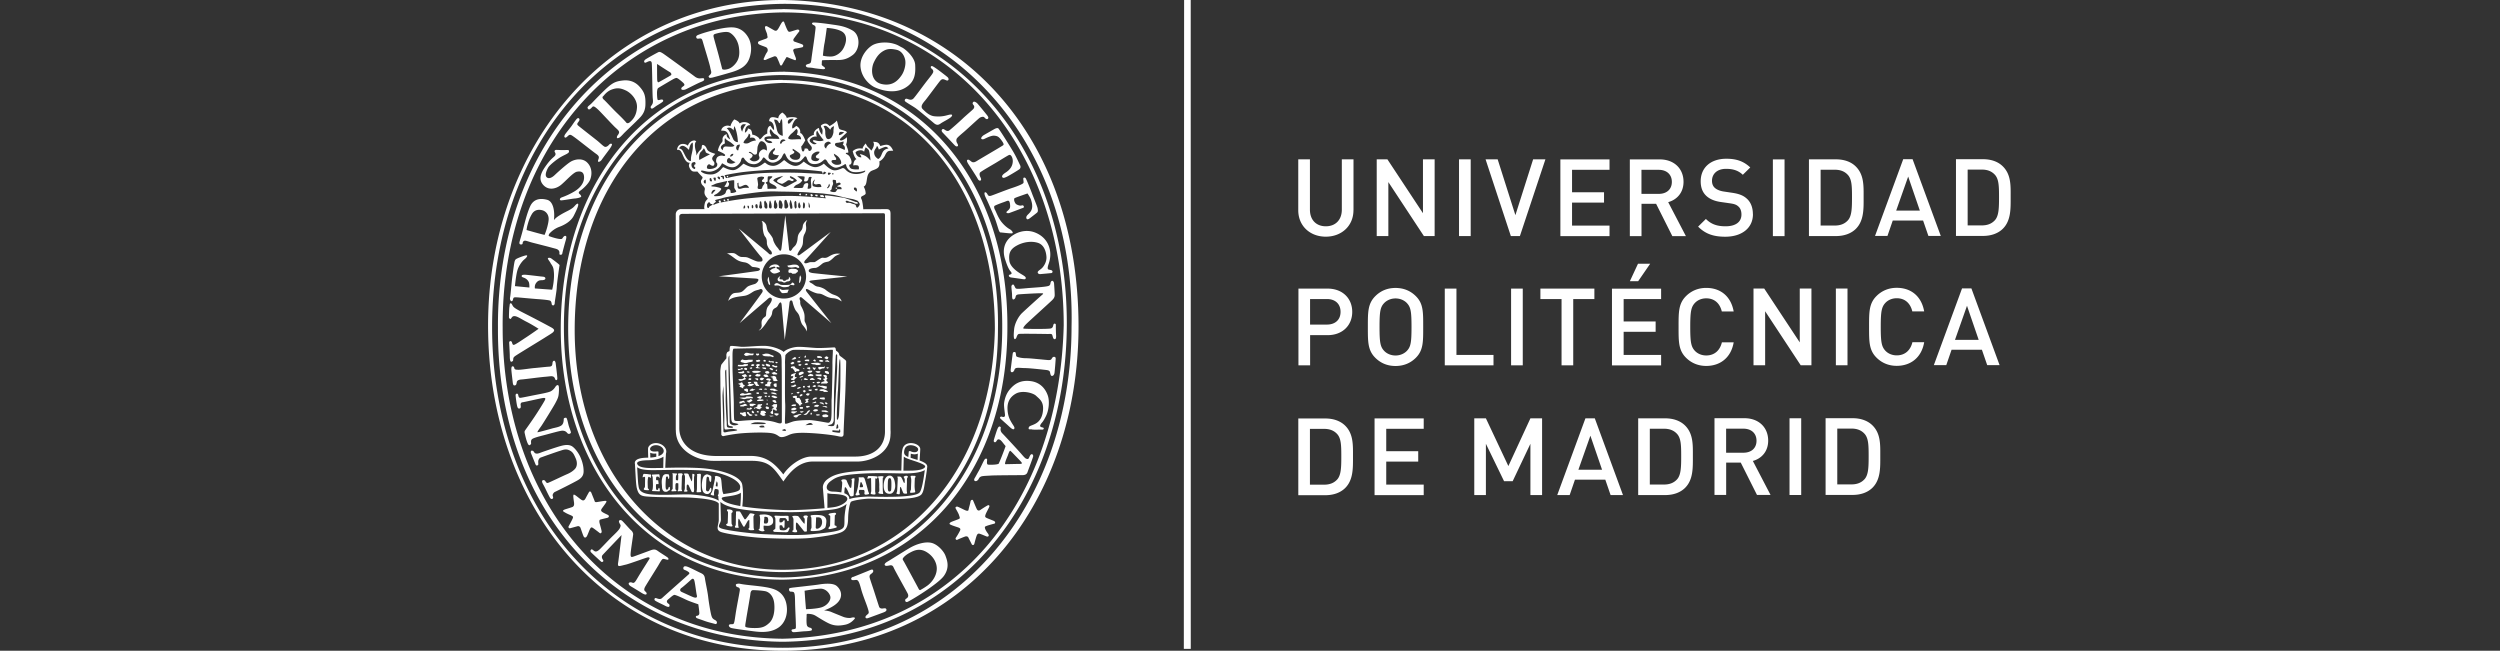 <svg xmlns="http://www.w3.org/2000/svg" width="461" height="120" fill="none"><rect width="100%" height="100%" fill="#333333" stroke="none"/><path fill="#fff" d="M219.577 119.655h-1.28L218.349 0h1.219zM368.621 36.31c0 1.95-.017 3.477-.761 4.297-.597.655-1.392.957-2.413.957h-2.612V31.272h2.612c1.021 0 1.816.302 2.413.958.735.81.761 2.148.761 4.098zm2.145.018c0-2.045.104-4.115-1.436-5.642-.899-.897-2.188-1.329-3.667-1.329h-4.981v14.148h4.981c1.47 0 2.768-.44 3.667-1.328 1.531-1.527 1.436-3.796 1.436-5.84zm-16.752 2.51h-4.359l2.214-6.28 2.154 6.28zm3.866 4.667-5.198-14.148h-1.729l-5.198 14.148h2.292l.977-2.838h5.595l.978 2.838h2.292zm-16.371-7.169c0 1.95-.018 3.477-.761 4.297-.597.655-1.393.957-2.413.957h-2.612V31.298h2.612c1.02 0 1.816.302 2.413.958.735.81.761 2.148.761 4.098zm2.144.018c0-2.045.096-4.115-1.435-5.642-.891-.898-2.188-1.329-3.667-1.329h-4.981v14.148h4.981c1.47 0 2.767-.44 3.667-1.328 1.531-1.527 1.435-3.796 1.435-5.84zm-14.581-6.962h-2.153V43.54h2.153zm-5.837 10.11c0-1.216-.381-2.225-1.15-2.898-.597-.535-1.332-.854-2.647-1.053l-1.617-.241c-.657-.104-1.237-.337-1.591-.656-.381-.336-.536-.794-.536-1.311 0-1.251.916-2.209 2.594-2.209 1.194 0 2.214.26 3.088 1.096l1.375-1.354c-1.211-1.13-2.526-1.605-4.402-1.605-2.949 0-4.74 1.682-4.74 4.15 0 1.156.338 2.044 1.038 2.7.614.578 1.531.975 2.69 1.13l1.678.241c.838.121 1.193.26 1.556.596.381.336.554.854.554 1.475 0 1.371-1.073 2.165-2.932 2.165-1.453 0-2.594-.319-3.624-1.354l-1.435 1.415c1.358 1.371 2.888 1.863 5.016 1.863 2.966 0 5.094-1.544 5.094-4.15zm-14.944-5.96c0 1.388-.978 2.208-2.413 2.208h-3.191v-4.434h3.191c1.435 0 2.413.836 2.413 2.225m2.586 9.99-3.261-6.255c1.591-.44 2.828-1.726 2.828-3.753 0-2.407-1.712-4.132-4.402-4.132h-5.5V43.54h2.153v-5.961h2.69l2.992 5.96h2.508zm-14.08 0v-1.925h-6.91v-4.253h5.898v-1.906h-5.898v-4.132h6.91v-1.924h-9.063V43.54h9.063zm-11.813-14.149h-2.275l-3.269 10.292-3.269-10.292h-2.231l4.661 14.148h1.669l4.705-14.148zm-13.786 0h-2.153v14.148h2.153zm-6.65 14.148V29.383h-2.154v9.93l-6.555-9.93h-1.972v14.148h2.145v-9.955l6.555 9.955h1.981m-14.962-4.77v-9.378h-2.153v9.283c0 1.889-1.176 3.062-2.949 3.062s-2.932-1.173-2.932-3.062v-9.283h-2.153v9.378c0 2.924 2.188 4.882 5.076 4.882 2.889 0 5.103-1.967 5.103-4.882M364.859 62.666H360.5l2.214-6.28 2.154 6.28zm3.866 4.667-5.198-14.148h-1.729L356.6 67.333h2.292l.977-2.838h5.595l.978 2.838h2.291zm-13.907-4.227h-2.17c-.338 1.432-1.315 2.424-2.889 2.424-.839 0-1.591-.32-2.093-.854-.7-.76-.856-1.57-.856-4.408s.156-3.658.856-4.417c.502-.535 1.254-.855 2.093-.855 1.574 0 2.534.993 2.871 2.425h2.188c-.501-2.821-2.447-4.348-5.059-4.348-1.47 0-2.75.535-3.727 1.51-1.393 1.388-1.375 2.959-1.375 5.685s-.018 4.296 1.375 5.685c.977.974 2.248 1.51 3.727 1.51 2.569 0 4.584-1.528 5.059-4.349zm-14.139-9.904h-2.145V67.35h2.145zm-6.651 14.148V53.202h-2.153v9.93l-6.556-9.93h-1.972V67.35h2.145v-9.955l6.556 9.955h1.98m-14.339-4.227h-2.171c-.337 1.432-1.314 2.424-2.888 2.424-.839 0-1.591-.319-2.093-.854-.7-.759-.856-1.57-.856-4.408s.156-3.658.856-4.417c.502-.535 1.254-.854 2.093-.854 1.574 0 2.534.992 2.871 2.424h2.188c-.501-2.821-2.447-4.348-5.059-4.348-1.47 0-2.75.535-3.727 1.51-1.393 1.389-1.375 2.959-1.375 5.685s-.018 4.296 1.375 5.685c.977.975 2.248 1.51 3.727 1.51 2.569 0 4.584-1.527 5.059-4.348zM304.295 48.63h-2.248l-1.496 3.218h1.53zm2.015 18.738v-1.924h-6.91V61.19h5.899v-1.907H299.4v-4.132h6.91v-1.924h-9.063v14.148h9.063zm-12.306-12.225V53.22h-9.954v1.924h3.9v12.225h2.154V55.143zm-13.206-1.924h-2.153v14.149h2.153zm-5.397 14.149v-1.924h-6.832V53.219h-2.153v14.149zm-15.117-7.075c0 2.839-.138 3.641-.839 4.392-.501.534-1.271.87-2.11.87s-1.617-.336-2.11-.87c-.7-.76-.839-1.553-.839-4.392 0-2.838.139-3.64.839-4.39.502-.535 1.271-.872 2.11-.872s1.617.337 2.11.871c.701.76.839 1.553.839 4.391m2.154 0c0-2.726.043-4.296-1.358-5.685-.977-.974-2.231-1.51-3.745-1.51-1.513 0-2.75.535-3.727 1.51-1.393 1.39-1.375 2.96-1.375 5.685 0 2.727-.018 4.297 1.375 5.686.977.974 2.214 1.51 3.727 1.51 1.514 0 2.768-.536 3.745-1.51 1.392-1.39 1.358-2.96 1.358-5.686m-15.239-2.786c0 1.492-1.02 2.346-2.508 2.346h-3.113v-4.71h3.113c1.497 0 2.508.871 2.508 2.364m2.154 0c0-2.467-1.773-4.288-4.54-4.288h-5.38v14.149h2.154v-5.565h3.226c2.767 0 4.54-1.829 4.54-4.287M344.579 84.069c0 1.95-.017 3.477-.761 4.296-.597.656-1.393.958-2.413.958h-2.612V79.03h2.612c1.02 0 1.816.302 2.413.957.735.811.761 2.149.761 4.098zm2.145.017c0-2.044.103-4.115-1.436-5.642-.899-.888-2.188-1.328-3.667-1.328h-4.981v14.148h4.981c1.479 0 2.768-.44 3.667-1.329 1.531-1.527 1.436-3.796 1.436-5.84zm-14.581-6.962h-2.154v14.148h2.154zm-8.242 4.15c0 1.389-.977 2.208-2.413 2.208h-3.191v-4.434h3.191c1.436 0 2.413.837 2.413 2.226m2.586 9.99L323.226 85c1.592-.44 2.828-1.726 2.828-3.753 0-2.407-1.712-4.132-4.402-4.132h-5.5v14.148h2.153v-5.961h2.69l2.992 5.96h2.508zm-16.475-7.17c0 1.95-.018 3.478-.761 4.297-.597.656-1.393.958-2.413.958h-2.612V79.057h2.612c1.02 0 1.816.302 2.413.957.735.811.761 2.148.761 4.098zm2.153.018c0-2.044.095-4.115-1.435-5.642-.9-.888-2.188-1.328-3.667-1.328h-4.982V91.29h4.982c1.479 0 2.767-.44 3.667-1.329 1.53-1.527 1.435-3.796 1.435-5.84zm-16.752 2.51h-4.358l2.214-6.28 2.153 6.28zm3.866 4.668-5.197-14.148h-1.73l-5.198 14.148h2.292l.977-2.839h5.596l.977 2.839h2.292zm-14.918 0V77.142h-2.153l-4.065 8.799-4.143-8.8h-2.144V91.29H274v-9.455l3.347 6.893h1.592l3.269-6.893v9.455zm-21.828 0v-1.924h-6.91v-4.253h5.898v-1.907h-5.898v-4.132h6.91V77.15h-9.064v14.148h9.064zm-15.195-7.17c0 1.95-.017 3.477-.761 4.297-.597.656-1.393.957-2.413.957h-2.612V79.084h2.612c1.02 0 1.816.302 2.413.957.735.811.761 2.148.761 4.098zm2.153.018c0-2.045.095-4.115-1.435-5.642-.9-.888-2.188-1.328-3.667-1.328h-4.982v14.148h4.982c1.479 0 2.767-.44 3.667-1.329 1.53-1.527 1.435-3.796 1.435-5.84M157.301 106.395c.311-.12 2.802-1.121 3.139-1.268.337-.138.502-.138.571.069.069.216-.069.406-.337.596-.26.189-.381.353-.312.69s.597 1.837.839 2.596.839 2.623.908 2.813.286.379.718.31.553-.026.623.164-.07.38-.433.526-2.629.975-2.897 1.07c-.259.095-.476.095-.527-.121-.052-.215.242-.431.458-.621s.19-.362-.095-1.242-.865-2.217-1.176-3.39c-.312-1.165-.502-1.691-.934-1.648s-.718.095-.839-.069-.026-.38.285-.5zm-11.26 1.976c.406-.052 4.116-.457 4.834-.569.718-.121 2.629-.406 3.399.241s1.202 1.786.363 2.864c-.839 1.07-2.681 1.648-2.681 1.648s.813.069 1.315.285c.501.215 1.868.759 2.222.906.364.146 1.081.284 1.488.163.406-.12.839-.069.597.216-.243.285-.787.88-1.721 1.07-.935.19-1.722.241-2.612-.069-.891-.311-2.491-1.38-2.923-1.622-.433-.242-.839-.285-1.272-.311-.432-.025-.285.216-.311.527-.026.31-.052 1.311.069 1.621s.433.38.649.432c.216.043.337.336.216.448-.121.121-.744.164-1.34.19s-1.869.216-2.111.147-.363-.38-.164-.475c.19-.095.649-.025.692-.284.052-.259-.069-2.58-.121-3.96s.026-2.554-.337-2.674c-.355-.121-.45 0-.649-.121-.19-.121-.19-.501-.052-.57s.432-.094.432-.094zm2.326.561.095 1.406c.052.69.165 2.001.165 2.001s1.937-.051 2.871-.353c1.098-.354 1.703-1.286 1.626-1.907-.07-.621-.839-1.553-1.816-1.527-.986.026-2.941.38-2.941.38m-12.142-1.312c.259 0 .216.095 2.274.311 2.059.216 3.33.38 4.281.742.96.354 2.015 1.19 2.275 2.933.268 1.743-.337 3.313-1.488 4.106-1.15.785-2.56.958-4.454.716-1.893-.241-3.779-.5-4.237-.621-.459-.12-.623-.569-.312-.664.312-.095.407 0 .623-.069s.268-.552.476-1.958c.216-1.406.77-4.124.77-4.365s-.122-.406-.407-.475-.337-.285-.337-.431.259-.216.527-.216zm2.603 1.2c-.311.025-.432.353-.458.716-.026.362-.675 3.959-.77 4.624-.095.672-.259 1.311-.121 1.432.147.12.865.241 1.989.215s1.678-.284 2.396-.949c.717-.673 1.055-1.984.908-3.554s-1.081-2.174-1.652-2.286c-.58-.121-1.989-.216-2.301-.19zm-12.263-4.383c.597.164 1.963.906 2.491 1.147.527.242.838.38.934 1.079.095.699.475 2.338.596 3.39s.433 2.89.58 3.408c.147.526.285.664.743.906.459.241.338.811-.051.69-.381-.121-1.272-.311-1.912-.552-.648-.242-1.124-.38-1.409-.501-.286-.12-.286-.431-.052-.448.242-.026.475-.147.475-.501 0-.353-.19-1.622-.19-1.622s-1.6-.526-2.274-.854c-.675-.327-1.868-.88-2.128-.88-.259 0-.891.622-1.055.742-.164.121-.337.285-.337.458 0 .172.121.336.337.457s.19.526 0 .552-.476-.095-.744-.242c-.259-.146-1.677-.785-1.816-.957-.147-.164-.052-.432.147-.432s.77.406 1.194 0c.432-.405 4.047-3.597 4.523-4.028.475-.432.743-.527.216-.863-.528-.336-.692-.267-.787-.431s-.069-.665.527-.501zm-.83 4.736c.501.216 1.816.854 2.205.975s.674.069.553-.379c-.121-.458-.337-2.502-.501-2.839-.165-.336-.363-.215-.597 0-.233.216-1.461 1.312-1.721 1.475-.259.164-.432.553.069.768zm-16.778-7.367a.32.32 0 0 1 .069-.475c.164-.12.337.147.623.311.285.164.648-.069.934-.336.285-.268 1.704-1.769 2.179-2.243.476-.475 1.367-1.269 1.557-1.717.19-.457.121-.526 0-.716-.104-.164-.285-.526-.121-.647s.285-.095.458 0 1.505 1.647 1.721 1.811.381.5.381.716-.459 3.028-.476 3.65c-.026.621.164.595.528.474.363-.121 2.343-.854 3.182-1.165.839-.31 1.081-.025 1.531.285.458.311 1.34.854 1.557 1.027.216.164.259.405.069.431s-.675-.19-.908-.147c-.242.052-.692.958-.96 1.381-.26.431-2.206 3.528-2.327 3.77-.121.241-.259.569-.026.785.243.215.381.362.286.552s-.502.026-.891-.216a107 107 0 0 0-1.989-1.216c-.216-.121-.432-.354-.407-.526.026-.164.286-.311.675-.147.381.164.571-.216 1.055-1.027.476-.811 1.963-3.149 2.084-3.338s0-.337-.268-.311c-.259.026-3.398 1.191-4.047 1.337-.649.147-1.15.311-1.315.259-.164-.052-.19-.241-.121-.647.121-.716.623-5.055.623-5.055s-3.304 3.459-3.494 3.675-.147.5-.052.69.268.379.164.474c-.095.095-.216.216-.432.026s-1.747-1.596-1.868-1.742zm-3.304-8.385c.165-.095.26-.311.191-.811-.07-.5-.147-1.027-.121-1.217s.051-.284.432-.026c.38.268.96.768 1.176.863s.433.095.675-.38c.242-.474.527-.957.596-1.095.07-.138.312-.259.476.19.164.448.502 1.216.554 1.406.051.19.147.259.363.241.216-.025 1.124-.19 1.383-.215.269-.026.571-.07.407.241-.164.31-.787 1.096-.865 1.243-.078.146-.164.336.147.552.311.215.839.431 1.055.552.216.12.242.431-.147.526-.38.095-1.15.267-1.314.337-.165.069-.165.353-.095.647.069.293.38 1.337.38 1.552s-.164.406-.363.26c-.19-.148-1.194-.933-1.367-1.002s-.268-.025-.406.242c-.147.259-.363.906-.554 1.285-.19.38-.475.432-.648.07-.164-.354-.502-1.407-.571-1.57-.069-.165-.285-.337-.502-.285-.216.051-1.219.336-1.409.38a.245.245 0 0 1-.268-.363c.121-.216.718-1.311.769-1.501s.165-.31-.527-.596c-.692-.284-1.003-.5-1.194-.62-.19-.121-.051-.285.312-.406.363-.12 1.271-.38 1.435-.475zm72.905 5.676c-.069-.164-.363-.241-.579-.164-.216.07-1.22.475-1.436.595-.216.121-.432-.163-.285-.362s.648-1.026.787-1.363c.138-.336-.069-.449-.433-.57-.354-.12-1.176-.379-1.409-.526-.242-.146-.026-.353.242-.474.259-.12 1.176-.431 1.409-.552.243-.121.096-.337 0-.673-.095-.337-.475-.95-.622-1.242-.147-.294.164-.38.337-.337s1.003.475 1.436.665c.432.19.596.051.596-.095 0-.147.312-1.122.355-1.484.052-.354.381-.449.476-.242.095.216.501 1.217.674 1.57.165.354.433.354.666.19.242-.164.839-.552 1.245-.785.407-.242.476.026.407.216s-.597 1.121-.692 1.432-.095.431.095.552c.19.12 1.029.431 1.41.595.38.164.311.475.095.526s-1.6.406-1.695.57.069.62.502 1.19c.432.57 0 .647-.122.621-.121-.026-.864-.362-1.271-.5-.406-.147-.501.052-.597.216s-.354 1.095-.458 1.527c-.095.431-.406.353-.501.164-.096-.19-.571-1.122-.649-1.286zm2.327-11.215c-.312.147-.355.337-.459.5-.095.164-.38.432-.648.311-.269-.12-.096-.457.026-.647.121-.19.337-.621.665-1.19.338-.57.787-1.622 1.03-2.028.242-.405.527-.259.527-.095s-.043.406-.026.647c.026.242.121.31.337.31s1.298.053 1.799-.163c.147-.19 1.099-2.648 1.298-3.27-.364-.405-.649-.854-.909-1.07-.259-.215-.501-.215-.622-.068-.121.146-.26.474-.459.431-.19-.052-.242-.19-.164-.457.069-.268.458-1.527.623-1.933.164-.405.311-.595.527-.474.217.12.07.259.07.474 0 .216.069.5.337.76.259.258 2.802 2.984 3.52 3.813.717.836.769.836 1.081.905s.354-.474.596-.767c.243-.285.58-.026.459.38-.121.405-.839 2.311-1.029 2.837-.191.527-.718.527-1.055.527-.338 0-4.956.026-5.605.069-.648.051-1.599.051-1.911.19zm5.422-4.753c-.147-.052-.311.431-.432.767-.121.337-.372.863-.476 1.243-.147.5-.026.457.095.457s2.205-.052 2.465-.052.501 0 .475-.164c-.025-.164-.959-1.07-1.34-1.475s-.718-.742-.787-.768zm3.978-3.951c-.311-.052-.674.12-.597-.285.07-.406.528-.362 1.289-.785.77-.431 1.315-1.286 1.367-2.692.051-1.406-.692-1.863-1.289-2.432-.597-.57-2.612-1.053-3.762-.38-1.15.664-1.583 1.674-1.505 2.933.069 1.268.476 1.932.787 2.459.311.526.623.837.433 1.095-.191.26-.718-.258-1.081-.595-.355-.336-1.41-1.242-1.505-1.38s.095-.354.311-.285c.216.07.407.12.554-.069.147-.19-.243-1.69-.122-2.502.122-.81.407-1.742 1.125-2.553s1.773-1.674 3.736-1.432c1.963.241 2.828 1.621 3.182 2.648.364 1.027.217 2.743-.363 3.865-.571 1.121-.692 1.07-.908 1.406-.216.337-.164.457.052.552s.476.07.476.259c0 .19-.191.242-.433.216s-1.254.051-1.747-.026zm-3.087-11.215c-.216.258-.069.163-.19.362-.122.19-.191.31-.407.31s-.268-.19-.216-.595.242-1.958.311-2.484.069-.647.407-.647.147.69.363.837c.216.146.986.31 1.747.31s3.303.285 4.021.337c.718.051.623-.216.839-.458.216-.241.597-.146.597.147s-.164 2.243-.216 2.648-.26.596-.476.596-.285-.337-.337-.596c-.043-.258-.121-.43-.692-.5-.571-.069-3.157-.354-3.9-.354-.744 0-1.626-.164-1.843.095zm-.683-15.184c.026-.146.121-.31.311-.31s.311.57.502.716c.19.146 1.029.051 2.11-.052 1.072-.095 3.667-.216 4.021-.457s.147-.5.381-.785c.242-.285.501.052.527.362s.121 1.665.121 2.148-.268.742-.553 1.027-4.238 3.865-4.67 4.296c-.433.431-.666.785-.528.863.139.077 4.575.12 5.051-.026.475-.147.38-.647.527-.811s.381-.026.381.12c0 .147 0 1.07.026 1.58.026.5.095 1.069-.216 1.095-.312.026-.355-.431-.459-.742-.095-.31-.406-.216-.813-.216s-5.145-.095-5.388 0c-.242.095-.354.475-.406.621-.043.147-.242.432-.381.285-.138-.147-.164-.69-.051-1.812.121-1.121.838-2.363 1.461-2.959.623-.595 3.468-3.174 3.762-3.407.285-.242.069-.242-.476-.242s-3.589.164-3.952.216-.475.19-.527.457c-.044.259-.217.475-.433.475s-.216-.526-.216-.837-.147-1.458-.121-1.596zm7.342-2.424c-.19.026-1.721.164-2.032.19-.312.026-.528-.19-.459-.406.069-.215.528-.448.787-.716.268-.258.882-1.095.813-2.07s-.432-2.217-1.6-2.58c-1.176-.362-2.655-.163-3.9.527s-1.488 1.475-1.341 2.769c.147 1.285 1.842 2.269 2.327 2.554.475.284.744.457.692.69-.044.241-.312.19-.649.146-.337-.051-1.773-.258-2.006-.284-.243-.026-.459-.164-.459-.337 0-.172.173-.19.312-.241.147-.052.311-.164.069-.475s-.528-.595-1.081-2.338c-.554-1.742-.043-3.123.934-4.003s2.776-1.621 4.601-.905c1.816.716 2.516 2.096 2.733 3.218.216 1.121-.07 2.096-.217 2.527s-.311.975-.052 1.07c.269.095.554.069.692.241.147.164.026.406-.164.432zM181.55 35.551c.096-.215.338-.051.476.164.147.216.19.552.77.363.579-.19 2.776-1.07 3.805-1.407s2.058-.742 2.128-.957c.069-.216-.07-.664-.026-.837.051-.164.285-.19.432 0s.934 2.148 1.193 2.864c.269.716.986 2.433 1.004 2.649.026.215.147.595-.095.81-.243.216-1.125.88-1.315 1.027s-.502.337-.623.095-.026-.431.121-.621.718-.595.865-1.217c.147-.62-.026-1.19-.164-1.647-.147-.457-.649-1.165-.649-1.165s-1.816.621-2.153.768-.311.147-.311.405c0 .26.164.553.285.717s.674.379.934.353c.259-.026.406-.164.553.12.147.286-.216.312-.501.432-.286.121-1.894.716-2.154.811-.259.095-.813 0-.38-.353.432-.363.527-.57.527-.906s-.069-.88-.259-.975-.406.052-.882.216c-.476.163-1.626.595-1.747.716-.121.12-.052.474.095.716.147.241.571 1.432 1.15 2.174.58.742 1.22 1.216 1.583 1.406.354.19.787.742.354.759-.432.026-1.842-.164-2.015-.164s-.19-.052-.311-.267-.527-1.743-.882-2.58c-.363-.837-1.193-2.786-1.436-3.27-.242-.474-.458-.974-.363-1.19zm-.614-10.059c0-.19.286-.474.502-.595.216-.12 1.583-.906 1.842-1.052s.649-.337.839-.147 2.223 3.408 2.828 4.46c.597 1.053 1.003 2.002 1.15 2.286s.095.57-.095.742c-.19.164-1.937 1.217-2.344 1.406-.406.19-.691.31-.838.07-.147-.242.164-.544.57-.811.407-.26 1.081-.76 1.289-1.57.216-.812-.069-1.38-.216-1.553-.147-.164-.242-.216-.459-.121-.216.095-1.799 1.07-2.395 1.432s-2.776 1.596-2.897 1.786-.096.5.043.785c.138.284.242.552.069.664-.164.12-.406-.052-.528-.285-.121-.241-1.124-1.811-1.599-2.527-.476-.716-.433-.906-.312-.975.121-.07.242-.095.666.259.433.362.787.12 1.245-.164s3.762-2.218 4.143-2.46c.381-.24.623-.335.623-.5 0-.163-.165-.474-.554-.957-.38-.474-.622-.595-1.176-.647-.553-.043-1.462.431-1.816.595s-.597.043-.597-.146zm-.804-6.513c.121.095 1.626 1.933 1.868 2.243s.337.526.147.69-.458-.052-.622-.258c-.165-.216-.649-.095-.909.094-.259.19-2.3 2.097-2.923 2.623-.622.526-1.055.906-1.219 1.121-.164.216-.147.596-.026.811s.337.57.121.665-.363 0-.674-.337a239 239 0 0 0-2.033-2.148c-.19-.19-.311-.431-.121-.621s.433.052.597.147.406.241.692.051 1.894-1.621 2.516-2.217c.623-.595 1.868-1.622 1.989-1.811.122-.19.191-.406-.026-.665-.216-.258-.19-.405-.025-.569.164-.164.527.095.648.19zm-8.121-6.737c.459.19 2.37 1.69 2.707 1.975.338.285.243.811-.285.57s-.744-.285-1.098.146c-.364.431-2.249 3.002-2.681 3.529-.433.526-1.029 1.147-.502 1.665.528.526 1.245 1.216 2.128 1.31.882.096 1.599.035 2.395-.189.908-.259 1.029-.095.787.242s-1.583.974-2.006 1.285c-.433.31-.744.354-1.272-.095-.527-.448-2.94-2.485-3.493-2.838-.554-.362-1.652-1-1.799-1.173-.147-.164 0-.553.363-.449.354.095.813.38 1.245-.12.433-.501 1.272-1.666 2.11-2.77.839-1.096 1.488-1.812 1.488-2.122s-.19-.457-.363-.595c-.165-.147-.165-.57.285-.38zm-5.69-3.494c.597.284 2.37 1.768 2.439 3.218.069 1.457.069 3.191-1.989 4.313s-4.48.259-5.432-.164c-.959-.431-2.438-1.743-2.655-3.718-.216-1.976 1.41-3.718 2.422-4.176 1.003-.457 2.491-.474 3.494-.215s1.124.457 1.721.742m-.986.431c-.813-.164-1.531-.259-2.3.147-.77.405-1.341 1-1.894 2.174-.554 1.164-.623 3.528 1.461 4.002 2.084.475 3.114-.862 3.615-1.57.58-.81.891-2.148.675-3.002-.217-.854-.744-1.57-1.557-1.742zm-15.273-5.02c.502-.027 2.231.189 3.304.353 1.081.164 2.395.259 3.857 1.121 1.461.854 1.41 3.46.026 4.504-1.392 1.052-2.344.931-3.641.931s-1.894.026-1.989.052-.069.552-.095.76c-.026.215.406.379.571.595s-.122.284-.286.284-1.392-.12-1.842-.216c-.458-.094-.96-.068-1.15-.146-.19-.07-.433-.406.121-.57.553-.163.597-.146.692-.974.095-.829.501-3.434.596-4.27.096-.837.165-1.26.165-1.502 0-.241-.165-.38-.407-.474-.242-.095-.432-.432.07-.457zm1.669 6.098s.597.19 1.531.164 1.799-.716 2.205-1.406.908-2.053.147-2.907c-.769-.863-3.156-.958-3.156-.958s-.312 2.364-.433 2.89-.285 2.217-.285 2.217zm-10.499-3.123c.502-.163.242-.43.242-.69s-.259-.716-.38-1.173.147-.526.38-.405c.234.12.883.5 1.272.716.38.215.553.025.743-.26.191-.284.407-.758.649-1.12s.407-.26.476-.07.285.785.501 1.243c.217.448.312.526.571.474.268-.052.908-.285 1.289-.38.38-.094.501.216.38.354a35 35 0 0 0-.986 1.311c-.147.216-.069.458.095.527.165.069 1.151.38 1.462.526s.19.474.026.526a12 12 0 0 1-1.271.242c-.268.026-.459.215-.407.405s.19.621.407 1.148.026.647-.147.569c-.165-.07-.666-.242-.978-.38s-.501-.241-.57-.095c-.07.147-.476.785-.692 1.217-.216.431-.407.284-.502 0-.095-.285-.363-.88-.501-1.173-.147-.285-.407-.311-.623-.216s-.908.336-1.341.552-.596 0-.475-.216c.121-.215.311-.759.579-1.121.26-.354.121-.76-.121-.906s-1.081-.38-1.366-.57-.165-.474 0-.551c.164-.07.787-.311 1.297-.475zm-9.997 7.187c-.433.095-.476 0-.554-.164-.069-.164.173-.233.364-.5.242-.337.026-.622-.07-1.191-.095-.57-1.098-3.813-1.297-4.503-.19-.69-.242-.785-.432-.854-.19-.07-.649.12-.77-.052-.121-.164-.216-.432.268-.621.476-.19 1.194-.432 2.344-.742s2.828-.69 3.995-.647c1.177.051 2.154.62 2.846 1.768s.743 2.597.242 3.986c-.502 1.38-1.678 2.027-3.183 2.484-1.505.449-3.329.95-3.762 1.053zm1.928-1.63c.026.146.381.189.744.12.363-.07.934-.19 1.626-.975s.934-1.69.718-3.123c-.216-1.432-1.098-2.407-1.747-2.717s-2.344.164-2.629.258c-.286.095-.363.216-.268.622.095.405.813 2.907.96 3.502s.571 2.174.596 2.312m-14.191-1.692c.372-.284 2.196-1.268 2.43-1.38s.458 0 .839.233c.372.233 5.578 4.029 5.872 4.262s.64.345.899.345c.26 0 .779-.112.813.06.026.173.147.32-.519.578-.666.259-2.43 1.182-2.802 1.354s-.813.173-.865-.025c-.06-.199.113-.345.32-.492s.433-.285 0-.69c-.432-.406-1.011-.837-1.158-.863s-.372.06-.779.285c-.406.224-2.456 1.44-2.629 1.552s-.199.406-.233.665c-.026.259 0 1.466.147 1.553s.493-.087.692-.087.32.087.285.285c-.026.198-.951.69-1.332.949-.372.259-.718.604-.899.371-.173-.233-.026-.345.147-.604s.259-.457.173-1.182-.113-6.28-.199-6.6-.286-.344-.545-.258-.519.259-.666.259-.346-.285.026-.578zm2.188.794s0 2.45.026 2.907.173.518.285.457c.112-.06 2.084-1.156 2.257-1.294.173-.146 0-.457-.233-.578-.234-.112-2.344-1.5-2.344-1.5zm-12.757 8.23c-.233-.345.26-.518.753-1.035.493-.518 2.136-2.243 3.096-3.054.951-.802 1.565-.975 2.629-1.096 1.072-.112 2.171.147 3.062 1.156.899 1.01 1.124 1.7 1.072 3.339-.061 1.639-.951 2.277-1.704 3.054-.354.362-1.963 1.872-2.343 2.277-.372.406-.692.725-.891.777-.199.06-.346.112-.32-.173s.233-.345.372-.716c.147-.37-.234-.638-.692-1.07-.459-.431-2.491-2.622-2.923-3.053-.433-.432-.865-.803-1.073-.803s-.233.147-.432.32c-.199.172-.415.379-.606.086zm7.836 2.424c.406-.37 1.124-1.06 1.219-2.622.087-1.553-1.211-2.77-2.11-3.166-.899-.406-1.531-.518-2.543-.147-1.003.37-1.478 1.182-1.617 1.268-.147.086-.112.371.173.604.286.233 1.591 1.674 2.404 2.45s1.531 1.527 1.678 1.725.407.26.804-.112zm-9.591.06c-.234.26-.26.432-.087.604.173.173 2.949 2.338 3.529 2.796.579.457 1.245 1.181 1.531 1.181s.553-.233.692-.405c.147-.173.406-.259.518-.112.113.146-.32.776-.493 1.01-.173.232-1.21 1.612-1.357 1.845s-.433.458-.64.406c-.199-.06.086-.578.086-.75s.026-.346-.519-.725c-.545-.371-3.295-2.563-3.935-3.02s-.839-.63-1.184-.319c-.346.32-.493.431-.64.32-.147-.113-.087-.346.086-.605s.951-1.182 1.245-1.613c.286-.431.813-1.182.952-1.268.147-.086.259-.112.372.026.112.146.06.37-.173.63zm-3.226 14.433c-.285-.026-.233-.405.173-.543a13 13 0 0 0 2.283-1.07c.986-.578 1.825-1.501 1.825-2.588s-.631-1.208-1.332-1.07c-.692.147-2.049 1.726-2.949 2.45-.899.716-2.344 1.096-3.329-.112s-.061-2.588.778-3.718c.839-1.122 1.185-1.234 1.444-1.553.26-.319.061-.552-.026-.724-.086-.173.026-.372.286-.372s1.072.06 1.703.026c.64-.026.666.026.64.32-.026.284-.64.491-1.383.897-.753.405-2.137 1.5-2.431 1.984-.285.492-.666 1.354-.346 1.76s.926.233 1.531-.345c.606-.578 2.171-1.984 2.923-2.45.753-.457 2.171-.777 3.096.172s.865 2.243.519 3.115c-.346.862-1.47 1.811-1.825 2.044-.345.233-.32.457-.172.578.147.112.345.32.345.492 0 .173-.752.345-1.184.37-.433.027-2.284.372-2.569.346zm-6.737 7.471c-.294.087-.294.345-.32.518-.026.172-.432.233-.553.026s.06-.518.493-2.131c.432-1.613.813-3.339 1.444-4.753.64-1.415 1.877-1.553 3.122-1.234s1.444 2.33 1.271 3.77c.346-.552 1.418-1.148 2.456-1.674 1.038-.517 1.211-.776 1.445-1.035s.518-.492.579-.233-.259 1.01-.813 2.105c-.553 1.096-1.764 1.725-2.69 2.07s-1.504.923-1.703 1.122c-.199.198-.32.517-.173.578s1.012.37 1.703.492c.692.112.692.026.839-.199.147-.233.346-.405.545-.319s.061.578-.06.975c-.113.405-.519 1.872-.58 2.243s-.545.259-.545.112.087-.431-.147-.69-.553-.285-1.159-.457c-.605-.173-2.888-.75-3.666-.95-.779-.198-1.211-.43-1.505-.344zm.415-1.993s2.49.716 3.321.898c.407-.95.753-2.304.753-2.934 0-.836-.519-1.44-1.185-1.613-.666-.172-1.445-.112-1.937.75-.493.864-.632 1.467-.813 2.106-.078.293-.147.802-.147.802zm-2.81 13.113c-.096-.008-.32-.284-.234-.664.087-.371.26-2.536.346-3.252s.32-2.476.406-2.968.147-.716.346-.863c.2-.146 1.332-.604 1.825-.69s.113.431-.26.716c-.371.285-1.098 1.156-1.357 2.217-.26 1.07-.406 2.735-.406 2.735l2.663.259s.026-.69-.112-1.01a1.58 1.58 0 0 0-.84-.776c-.38-.147-.492-.172-.466-.37.026-.2.32-.2.64-.2s2.836.32 3.182.346.545.112.545.345-.346.32-.718.32c-.371 0-.691.085-1.011.542-.32.458-.2.975-.2.975l3.183.233s.199-.75.286-1.673.06-1.415-.026-2.045c-.087-.63-.459-.975-.58-1.233-.112-.26-.579-.751-.458-.863.112-.112.406-.112.666.086.259.199 1.185.863 1.479 1.182-.087.492-.493 3.338-.519 4.09-.026.75-.372 2.587-.372 2.855s-.113.517-.32.491c-.199-.026-.234-.146-.26-.345s-.086-.405-.259-.517-1.418-.233-2.197-.285c-.778-.052-3.269-.285-3.701-.32-.433-.025-.753-.06-.865.087s-.087.63-.372.604zm.06 11.18c-.32.087-.346-.63-.346-1.069 0-.44-.086-1.958-.112-2.39-.026-.431.346-.405.458-.233s.113.578.372.578c.26 0 1.358-.776 2.283-1.38s2.31-1.587 2.31-1.587-1.246-.803-2.171-1.268c-.926-.458-1.704-1.036-2.258-1.07-.545-.026-.58.517-.752.517s-.285-.172-.285-.319c0-.146.025-1.527.086-1.872s.026-.69.233-.69.234.259.459.578c.233.32 1.038.75 2.456 1.467 1.418.716 3.814 1.984 4.592 2.415s.459.69.32.863c-.147.172-.986.664-1.565 1.035-.58.371-4.601 2.821-5.034 3.106s-.726.431-.752.776 0 .432-.32.518zm1.306 1.476c.545 0 2.136-.259 2.888-.32.753-.06 2.024-.215 2.751-.258.519-.026.544-.285.579-.63.026-.345.173-.457.32-.457s.259.285.285.552c.026.259.234 1.846.26 2.243.026.406.112.716-.147.777-.26.06-.199-.492-.554-.639-.346-.147-.493-.06-1.53.026-1.038.086-3.762.457-4.307.492-.545.026-.84.198-.9.457s-.06.578-.32.63c-.259.06-.371-.026-.432-.544-.06-.517-.26-2.13-.26-2.424 0-.293.061-.543.2-.543.138 0 .293.025.345.319.06.284.26.319.813.319zm3.494 11.517c.32-.026 2.344-.604 2.741-.716.407-.112 1.246-.233 1.652-.552.407-.32.407-.923.407-1.148s.259-.258.432-.258.32.802.458 1.354c.147.543.459 1.208.433 1.38-.026.173-.407.406-.666.087s-.519-.432-.925-.432-2.171.518-3.408.837c-1.245.32-2.024.543-2.222.776-.2.233-.113.604-.113.777 0 0-.285.604-.58.06-.293-.543-.518-1.613-.579-1.872s-.086-.431.026-.604c.113-.172.986-1.38 1.739-2.502.752-1.121 1.79-2.795 1.937-3.114.147-.32.112-.457-.433-.37-.553.085-3.407.75-3.701.776-.286.025-.38.284-.346.491.026.199.086.578-.147.639-.234.06-.372.026-.493-.432-.112-.457-.26-1.587-.285-1.958-.026-.38.371-.431.458-.172.086.258.06.664.493.603.432-.06 1.79-.345 2.663-.517.865-.173 2.37-.431 2.837-.665.458-.232.718-.578.9-.862.181-.285.518-.457.605-.086.086.37.026 1.38-.061 1.785-.086.406-.259.75-.579 1.355-.32.604-2.171 3.597-2.543 4.15-.38.543-.9 1.224-.691 1.207zm.891 8.886c.129-.121.363-.052.467.06.103.103.224.492.536.397.311-.095 2.871-1.337 3.494-1.596.622-.26 1.133-.595 1.496-.992.354-.397.493-1.096.121-1.941-.372-.846-.562-1.225-1.271-1.527-.614-.26-1.133 0-1.678.164-.554.163-3.295 1.138-3.537 1.233s-.398.449-.415.63c-.026.181.026.552 0 .656s-.217.207-.32.155-.096.026-.277-.431c-.182-.458-.692-1.683-.77-1.907-.069-.224.07-.397.156-.397s.277.009.398.207c.12.19.225.337.536.345.311.009.562-.13 1.219-.362.658-.224 2.569-.88 3.243-1.053.666-.18 1.332-.267 1.877-.025.554.241 1.392 1.26 1.808 2.32.423 1.061.501 1.864.493 2.407-.009.552-.182 1.096-1.03 1.596-.847.5-4.012 2.07-4.246 2.174-.242.095-.458.457-.432.656.026.198.181.466.008.586-.164.121-.337.095-.493-.155s-.57-1.087-.804-1.579c-.225-.491-.553-1.035-.597-1.164-.052-.13-.12-.337.009-.457zm66.427 14.45c-.052.146.069.258.337.741.26.475 2.439 4.486 2.56 4.745s.268.337.381.259.501-.259 1.245-.785 1.669-1.665 1.747-2.985c.069-1.147-.571-2.407-1.842-3.192s-2.249-.379-3.165.121c-.909.5-1.22.949-1.272 1.096zm-2.949.595c.406-.216 2.802-1.743 4.168-2.554s2.967-1.242 4.074-.975c1.098.259 2.248 1.476 2.585 2.381.338.906.787 2.174-.285 3.701-1.081 1.527-6.365 4.719-6.771 4.814-.407.095-.476-.431-.243-.569.242-.147.649-.406.286-1.07-.355-.673-2.396-4.313-2.534-4.676-.139-.362-.337-.5-.718-.431s-.813.19-.934-.069.381-.552.381-.552zm-33.097-15.727c-.13.026-.138.336-.164.509-.026.181-.052 1.397-.07 1.803-.017.405.381.457.502.32.121-.139.234-.527.32-.579.087-.052.147.035.156.225.008.19.008.38-.061.465-.069.087-.328.38-.484.423s-.484.078-.822-.216c-.346-.293-.372-1.112-.38-1.328s.034-1 .233-1.475.588-.578.727-.587c.129-.009.571.224.683.267.104.052.13.242.104.553-.026.31 0 .62-.182.569-.19-.052-.225-.518-.233-.682a.295.295 0 0 0-.312-.267zm-1.764-.509c.069 0 .475-.078.527 0 .044.086.087.009.044.492-.044.474 0 2.19 0 2.312 0 .12.017.284.069.362.052.07-.087.198-.208.198s-.303.01-.398.01-.25.034-.242-.087c.009-.12.052-.302.061-.51.017-.215.008-2.121.034-2.32s0-.241-.017-.336.121-.121.121-.121zm-2.482-.095c.121 0 .562 0 .631.035.069.034.182.094.19.207.009.103.407.949.459 1.07.052.12.095.25.155-.035.061-.285.044-.621.044-.75 0-.13 0-.466.051-.466.052 0 .303.051.346.138.044.086-.026.224-.06.405-.035.181-.026 2.07 0 2.226.026.155-.026.586-.104.62-.069.035-.303 0-.337-.06s-.536-1.138-.588-1.233c-.044-.095-.286-.181-.32.034-.035.216-.035.785-.018.837.009.052.191.13.165.216s-.217.13-.364.12c-.147-.017-.397.052-.233-.241.156-.293.069-.932.086-1.07.018-.146.052-1.432.018-1.561a.8.8 0 0 0-.121-.285c-.07-.13 0-.181 0-.181zm-2.128-.017c.069-.043.476.043.554.017s.337.026.19.216-.164.38-.164.63-.018.414.112.405.242.078.285-.017c.052-.095.044-.863.044-.94 0-.087-.13-.156-.035-.242s.441-.07.623-.07c.181 0 .294.208.19.311-.112.104-.112.38-.112.51 0 .129-.061 2.053-.061 2.122s.061.06.095.224c.035.164-.277.13-.328.112-.052-.009-.277.043-.372.035-.095-.01-.182-.035-.087-.13s.078-.259.095-.397.009-.845.009-.905-.251-.087-.363-.078c-.104.008-.121.103-.156.215-.034.104-.017.837-.026.898 0 .06.182.146.19.224.009.086-.034.155-.173.155-.129 0-.458 0-.614.018-.155.025-.164-.147-.06-.268.112-.12.173-.181.156-.32-.009-.146.025-2.466 0-2.535-.026-.07-.104-.156-.035-.207zm-1.064.56s-.181.087-.181.199c0 .12-.095 1.061-.069 1.69.034.63.199.596.354.527.156-.069.173-.328.234-.423.06-.094.155-.086.19.026.035.104.026.526-.017.526-.052 0-.156.026-.329.173-.173.155-.493.147-.674.078-.182-.07-.407-.363-.416-.777 0-.422-.121-1 0-1.561s.26-.716.476-.82.528-.017.649-.043.216.31.207.44c0 .13-.017.44-.104.449-.086.008-.095-.25-.147-.345-.06-.095-.06-.147-.19-.147zm-2.646-.336c.052 0 .986-.052 1.081-.052s.208.018.199.216c0 .207.061.431-.026.44-.086.009-.095-.216-.285-.233-.191-.008-.303.017-.303.164 0 .138-.061.31-.017.397.043.086.086.13.19.12.104-.008.19-.043.199.035.009.086.104.613.043.664-.06.06-.259-.034-.38.009s-.078.63-.061.871c.026.242.285.242.355.147.069-.095.052-.276.173-.32.121-.042.173.372.164.493-.009.12.035.155-.251.138-.285-.018-.994-.035-1.115-.052-.122-.017-.026-.181.017-.259.034-.086.06-.337.078-.656.017-.319-.044-1.475-.044-1.596 0-.12-.155-.362-.147-.422 0-.06.13-.121.13-.121zm-1.773.164c0-.095.069-.216.069-.216.096-.129.225-.06.537-.051.311.008.467.077.726.077.268 0 .13.25.13.371s-.026.337-.121.259c-.095-.069-.156-.207-.286-.19-.129.009-.173.475-.19.794s.026 1.311.026 1.311.285.276.199.337c-.087.06-.571.017-.778-.018-.199-.034-.182-.207-.122-.284.061-.087.156-.19.173-.31.009-.122.026-1.597.026-1.683a.15.15 0 0 0-.155-.155c-.095 0-.225.129-.277.103s.026-.25.026-.345zm49.347.155c.035-.06.121-.103.242-.103s.407.017.519.017c.104 0 .165.095.156.19s-.095.13-.121.216-.061 1.164-.061 1.466.044.604.052.716c.009.104.147.423-.017.466a4 4 0 0 1-.753.078c-.121-.018-.103-.035-.095-.216.018-.181.147-.293.147-.431 0-.13.035-1.061.052-1.441.018-.38-.026-.595-.06-.707-.035-.104-.087-.19-.044-.25zm-9.202 1.096c-.095.095-.06.242-.129.526-.061.285-.052.38.017.397.069.009.363 0 .441-.017.087-.026.13-.155.078-.32-.061-.163-.242-.517-.268-.577s-.147 0-.147 0zm-.346-.889c.113-.043.338-.008.519-.017.182-.008.338-.043.467.112.13.156.364 1.079.467 1.424s.286 1.121.346 1.216c.061.095.13.25.07.31-.061.061-.286.104-.493.13s-.251-.026-.32-.095c-.07-.069 0-.276 0-.414 0-.147-.044-.38-.217-.362-.164.026-.648-.035-.726 0-.087.034-.087.224-.104.414s.234.362.156.44c-.087.086-.346.155-.502.164-.155.008-.225-.026-.259-.147-.035-.12.052-.155.112-.25s.208-.69.286-1.018c.077-.337.216-1.501.207-1.622-.009-.12-.104-.242 0-.285zm1.747-.267s.407.017.692.017c.286 0 .908.06 1.004.104.095.051-.078.336-.173.38-.096.042-.217-.147-.225-.052-.009.094-.035 2.277-.035 2.406 0 .13.147.484 0 .535-.147.06-.432.018-.588-.017-.156-.034-.242-.06-.225-.181.017-.12.061-.224.087-.337.026-.103-.026-2.303-.026-2.398s-.251-.052-.312-.026c-.06.026-.337.095-.38.043-.043-.051.173-.491.173-.491zm1.799.12c.052-.06.476-.077.649-.085.173-.01.303.034.372.112.069.069-.13.138-.147.215-.018.078-.035 2.364.043 2.692.078.336-.017.267-.156.259-.138-.009-.38 0-.588-.087-.199-.086-.078-.267.018-.345.095-.086.008-.81.034-1.07.026-.258-.069-1.19-.095-1.302-.026-.104-.173-.328-.13-.38zm2.067.303c-.164.043-.225.31-.242.509-.017.207-.043.975-.026 1.337s.078.56.242.595c.165.035.32-.095.364-.224.034-.13.086-1.053.043-1.648s-.208-.621-.381-.578zm.121-.483c.268-.01.562.215.735.595.173.37.277 1.147.234 1.51-.043.353-.268 1.259-1.021 1.25-.752 0-1.115-.517-1.098-1.552.026-1.13.467-1.58.709-1.709s.433-.086.433-.086zm1.367.198c.06-.06.441-.034.562 0s.225.19.354.457c.13.268.26.69.364.708.103.008.086-.406.086-.587s-.095-.362-.19-.483c-.095-.12.277-.25.398-.268.121-.025.302.035.354.113.061.069-.017.163-.095.293-.086.13-.052.448-.06.837 0 .38-.078 1.492 0 1.768.077.276-.052.302-.251.294-.208 0-.346-.044-.398-.104s-.32-.716-.406-.966c-.096-.25-.225-.156-.225-.017 0 .146-.035.742-.035.966s-.112.241-.233.224-.407-.078-.39-.155c.018-.078.096-.302.121-.38.026-.086.13-2.32.122-2.459-.009-.129-.139-.19-.078-.25zm-11.589 6.66c.251-.026.346.138.277.25-.069.12-.216.181-.216.259 0 .086-.052 1.587-.044 1.69.009.104.044.147.234.182s.164.328.078.345c-.087.026-.856.216-1.107.259s-.312-.026-.338-.13c-.026-.103.303-.353.303-.534s.052-1.648.026-1.752c-.026-.103-.406-.172-.285-.336s.804-.216 1.055-.242zm-4.402.612c0-.06-.009-.129.113-.164.121-.034.959-.12 1.772 0 .813.113 1.012.639 1.021 1.044 0 .406-.095 1.053-.216 1.225-.121.182-.666.458-1.021.535-.363.078-1.306.147-1.531.095s-.129-.19-.112-.285c.009-.094.061-.146.112-.224.052-.086.026-.543.018-.854 0-.31 0-1.018-.026-1.096-.026-.077-.121-.207-.121-.267zm1.021.225s-.018.215-.018.336-.06 1.44-.06 1.536c0 .095.112.37.571.13.458-.251.665-.803.588-1.347-.078-.535-.355-.586-.493-.638-.147-.052-.476-.017-.588-.017m-4.368-.199c.095-.086.337-.095.554-.086.216 0 .337.017.467.052.129.034.588.742.735.914.138.173.415.544.458.483.052-.06.061-.82.035-.914s-.277-.233-.225-.406c.052-.18.303-.198.458-.198s.277.034.346.173c.069.129-.069.103-.095.276-.026.163-.104 2.087-.069 2.338s-.303.19-.398.19-.164-.096-.355-.337-.778-.975-.908-1.139c-.129-.164-.294-.241-.337-.12-.034.12-.034.69-.034.88s.034.336.147.457c.121.12.103.301.034.345-.069.051-.458.051-.579.017-.121-.035-.26-.078-.277-.181-.009-.104.173-.13.208-.19.034-.06.017-1.596.025-1.803a1.1 1.1 0 0 0-.069-.466c-.034-.103-.225-.181-.129-.267zm-3.26-.112s.181-.008.303 0c.121 0 .709.043 1.124.035.424 0 1.064-.052 1.098.051.035.095.043.665.043.777 0 .103-.095.164-.19.138s-.104-.155-.173-.285-.233-.276-.329-.276H144c-.216 0-.242.095-.268.285s0 .5.086.5c.087 0 .208.06.381-.043.181-.103.242-.233.311-.32.069-.085.164-.008.182.087.008.095-.035 1.01-.035 1.147 0 .13-.095.156-.182.13-.086-.026-.164-.216-.19-.302s-.069-.13-.138-.147-.26-.026-.338.009c-.069.034-.06.336-.051.466.008.13.034.336.129.38.095.051.476.077.614.077.13 0 .338-.06.424-.095.087-.034.398-.38.484-.448.087-.07.191.051.182.155-.009.103-.13.31-.199.491-.06.182-.207.233-.424.242-.216.009-2.023-.06-2.144-.069a.27.27 0 0 1-.251-.207c-.026-.12.363-.293.389-.38.026-.086.052-1.803 0-1.958-.043-.155-.251-.302-.087-.44zm-2.742-.181s.562-.052.77-.052c.199 0 .778.035 1.228.302.45.268.467.742.432 1.113-.034.371-.415.613-.752.673s-.908-.043-.969-.009c-.06.035-.017.432-.017.596s.121.155.156.267c.034.103-.234.198-.459.173-.224-.026-.501-.138-.605-.242-.104-.112.121-.19.156-.259.034-.069.104-1.57.104-1.708 0-.13-.044-.535-.087-.621s-.035-.164.052-.224zm.943.38c-.104.008-.156.077-.13.224s-.095.63-.069.785-.052.25.355.241c.406 0 .423-.38.432-.586a.96.96 0 0 0-.104-.526c-.06-.095-.38-.147-.493-.138zm-5.301-.984c.069-.026.579-.017.648.017.069.035.268.371.329.492.06.12.501.871.553.923s.165.035.277-.103c.113-.147.554-.725.605-.829a.29.29 0 0 1 .269-.155c.103 0 .665.112.691.181.026.07-.181.294-.198.406s.025 2.07.034 2.157c.009.086.13.215.078.302-.052.086-.519.069-.675.069-.155 0-.397-.147-.38-.233.008-.087.147-.156.173-.233.026-.087.008-1.269.017-1.346 0-.086-.156-.07-.277.069-.121.147-.596 1.087-.683 1.113-.086.026-.181-.087-.251-.207-.069-.121-.553-.984-.596-1.087-.044-.104-.121-.25-.182-.164s-.086.5-.086.664.025.535.025.63.139.267.078.31c-.06.052-.276.044-.406.035-.13-.017-.286.017-.286-.173s.13-.224.147-.31c.018-.087.026-1.674.044-1.898s-.026-.604.043-.63zm-1.298-.38c.182.035.614.087.632.354.017.268-.208.25-.217.388-.017.147 0 1.717.018 1.881.026.164.199.345.164.431s-.164.13-.372.095c-.207-.034-.415-.069-.588-.112-.164-.052-.277-.267-.156-.328.122-.06.217-.077.234-.25.017-.164.078-1.94.043-2.019-.034-.069-.121-.086-.164-.19-.043-.103-.026-.224.078-.232.095-.009.337-.017.337-.017zm-2.672-6.047s.182-.12.285-.12c.104 0 .467.112.649.206.182.095.199.276.234.397.034.121.06.363.077.57.026.215.104 1.544.243 1.872.051.12.086.233.103.31.813-.138 2.932-.362 3.045-.923 0 0 .086-.354.051-.526-.242-1.303-3.563-2.752-7.403-2.933-3.779-.181-6.987-.026-8.994-.043-1.409-.018-2.179-.207-2.594-.535.052.975.147 2.83.216 3.243.061.371.069.7.32 1.01.259.328.804.655 2.024.759 2.49.216 5.794-.086 7.463.026 1.41.095 3.987.414 5.016 1.139 0 0-.034-.311-.043-.346-.052-.172-.043-.319.017-.422a.3.3 0 0 1-.104-.06c-.095-.096.078-.354.104-.466.026-.104.052-.742-.086-.777-.147-.034-.536-.198-.623 0s-.138.5-.138.733c0 .242.069.32 0 .363-.061.034-.381-.017-.537-.104-.155-.086-.034-.267.044-.353.069-.095.173-.285.233-.535s.476-2.157.459-2.278c-.026-.12-.061-.164-.07-.224zm.381.854c-.096.155-.208.785-.191.871.026.087.217.095.286.113.069.008.06-.415.052-.57s-.156-.405-.156-.405zm22.952 2.08c.078-.363.199-1.76.164-1.881-.034-.13-.216-.294-.129-.397.086-.104.25-.156.467-.147.216.009.432.043.51.276.078.242.484 1.087.553 1.19.07.096.191.147.251.078.061-.069.13-1.087.13-1.285 0-.207-.138-.181-.035-.31.104-.13.467-.2.519-.104.043.095-.043.595-.043.75s-.095 2.174-.095 2.252c0 .086-.017.181-.147.233-.13.06-.372.103-.476 0-.104-.095-.259-.492-.398-.811-.138-.328-.432-.863-.553-.82s-.104.492-.13.665a1.7 1.7 0 0 0-.009.457c.666.241.934.612.909 1.087.838-.388 3.208-.483 3.597-.475 1.583.018 8.398.294 9.349-.75.458-.5.804-2.864.969-4.15-1.142.742-4.005.63-4.956.613-1.73-.035-4.099-.086-6.322.034-4.436.242-5.128.7-6.097 1.415-1.003.742-1.02 1.872.415 1.915a9.3 9.3 0 0 1 1.566.156zm-2.56.111v2.735c.761-.078 1.349-.155 1.643-.233 1.116-.276 1.981-.914 2.024-1.38.035-.388-.277-.897-2.698-.966-.346-.009-.753-.06-.969-.147zm-.519 2.787s-.294-3.528-.311-3.718c-.061-.561.285-1.208.804-1.596 1.055-.785 2.327-1.355 6.806-1.596 2.292-.121 4.575-.052 6.858-.026l.078-3.01s.035-.622.165-1.053c.501-1.657 3.26-1.018 3.243.129 0 .198-.121 2.08-.121 2.08.475.172.908.37 1.159.603.164.155.25.328.25.5.018 0-.19 1.674-.398 2.726-.129.673-.216 1.916-.691 2.442-1.107 1.216-7.939.776-9.678.759-.501 0-2.828.259-3.312.587-.225.336-.493 1.742-.51 3.002-.009 1.268-.208 2.148-1.272 2.614-.994.431-3.511.82-5.664 1.044-2.162.215-6.166.129-8.666 0-2.499-.121-6.564-.682-7.783-1.079-1.176-.388-.476-1.26-.467-2.294V92.86c-.485-.742-3.312-.975-5.033-1.087-1.678-.112-5.838-.009-8.329-.224-1.072-.095-1.47-.38-1.755-1.562-.052-.198-.061-.38-.087-.526-.086-.578-.251-3.882-.251-3.882-.164-.682.441-1.156 2.258-1.182h.19s-.069-1.63-.017-1.812c.112-.38.492-.733 1.063-.845 1.341-.25 2.56.88 2.231 1.855-.034.103-.138 2.674-.138 2.674 1.721-.043 3.823-.086 6.227.034 3.727.181 7.662 1.39 7.965 3.054.225 1.217.147 2.76.017 4.029 3.304.535 7.706.69 8.692.682 1.773-.01 4.505-.164 6.469-.346zm4.056-.785c-.449.397-1.141.716-1.807.888-1.133.285-6.037.656-8.718.63-3.718-.034-10.983-.155-12.739-1.906 0 0 .087 2.778.087 3.304 0 .759-.917 1.276.138 1.622 1.176.388 5.302.914 7.784 1.035s6.322.259 8.475.043c2.162-.216 4.653-.431 5.578-.837.856-.37.804-.707.813-1.915 0-.871.19-2.088.398-2.864zm10.482-6.142h1.133c.649 0 2.508-.026 2.854-.673.328-.604-2.958-1.286-3.71-1.769a2 2 0 0 1-.208-.155l-.069 2.588zm-29.984 4.071c-.665.552-2.516.647-3.104.794-.147.034-.493.095-.407.32.225.595 1.626 1.035 3.416 1.345.018-.241.061-.742.087-1.328.017-.397.026-.768.008-1.14zm-14.304-4.58.035-2.071c-.51.354-1.436.638-2.802.664-2.015.026-2.119.449-2.033.673.139.354.571.742 2.595.768q.96 0 2.205-.026zm-.882-3.003v.837c1.911-.673.631-2.251-.761-1.993-1.038.199-1.228 1.38.545 1.113l.225.052zm-1.522.199.017.906a7 7 0 0 0 1.107-.156v-.595c-.078 0-.173.009-.276.017-.372 0-.649-.06-.857-.172zm47.591.793.087-1.009q.104-.117.337-.052c.389.242 1.384.354 1.393-.345 0-.655-2.111-1.311-2.5-.017-.277.897.078 1.19.683 1.423m.459-.62-.035.767c.381.13.83.259 1.289.406l.043-1.182c-.372.198-.899.172-1.297.008m-33.659-51.14c-.035.111-.104.206-.121.24-.095-.12-.268-.19-.147-.24.121-.053.311-.165.259 0zm19.891 2.052.216.19s-.216.147-.285.026c-.07-.12.069-.216.069-.216m-2.638 1.432c.147-.026.147-.051.285.07.147.12.217.284.026.31-.19.026-.596-.095-.596-.095v-.336zm-18.914.958s.147.026.242.052c.096.026.052.38-.051.431-.096.052-.096 0-.243-.147-.147-.138.052-.336.052-.336m.882-.216s.243.147.243.26c0 .111-.07.146-.217.094s-.121-.19-.026-.354m.744-.095s.216.19.164.285-.121.12-.285.026c-.164-.095-.052-.19.121-.31m13.293-.974.147.069-.026.284s-.217 0-.286-.095c-.069-.094.026-.164.165-.258m1.193.069.121.164s-.147.19-.285.12c-.139-.069-.07-.146.164-.284m.787.025s.19.052.311.147-.026.337-.19.337-.242-.406-.121-.475zm.96.13.311.052-.095.284s-.216 0-.363-.164c-.147-.163 0-.146.147-.163zm8.06 1.88-.207-.034c.06 0 .129 0 .19.026h.017zm-11 12.993s.164.301.181.414-.06.57-.095.63-.095.37-.225.353c-.13-.008-.008-.37-.008-.63 0-.258.103-.707.155-.776zm-3.858-1.691s.087.241.009.241-.303-.095-.432-.069c-.13.026-.104.19-.026.25s.216.121.372.225c.155.103.276.397.19.414-.087.026-.571.302-.995.31-.415.009-.631-.319-.83-.5.087-.155.458-.397.614-.44.156-.052.415-.069.407-.147-.009-.069-.13-.19-.225-.19s-.225.052-.502.121c-.277.07-.311.147-.406.147s.086-.276.155-.362c.069-.087.519-.337.986-.31.467.025.554.24.683.31m1.488-.095c.095-.009.631-.086.804-.13.165-.051.709-.086.969 0 .268.087.467.363.424.475-.052.12-.269.086-.346.052-.087-.035-.217-.13-.312-.13s-.657.104-.787.095c-.129-.009-.467-.034-.553-.069-.087-.034-.19-.285-.19-.285zm.233.75s.459-.163.597-.163c.139 0 .657.025.77.06.104.034.268.164.337.224s0 .32-.13.371c-.129.052-.259.267-.415.25s-.398.052-.467 0c-.069-.051-.155-.146-.276-.164-.122-.025-.191.035-.312 0-.121-.034-.155-.215-.13-.293.026-.086.035-.276.035-.276zm-1.496 1.14s-.268.5-.129.594c.129.095.441.035.536.104s.034.241.337.224.311-.207.441-.224c.13-.026.303.008.346-.181.052-.19.026-.371.026-.371s.251.241.277.466c.026.224-.13.345-.338.397-.207.051-.25-.01-.38.069-.13.086-.26.155-.407.163s-.363-.146-.475-.18c-.121-.035-.372.008-.562-.07-.191-.086-.243-.362-.156-.526.086-.164.493-.474.493-.474zm-1.072 1.526s.147-.147.346-.181c.207-.035.432.13.657.259.225.13 1.28.095 1.686.043.407-.043.416-.345.537-.397s.311.12.38.207c.069.086.035.259-.052.276-.086.017-.432-.06-.579-.06s-.32.276-.407.319-.648.13-.934.104c-.285-.026-.57-.19-.666-.225-.095-.034-.285-.103-.38-.103s-.536.034-.588.008-.035-.215-.009-.258zm.891.776s.216.216.458.277c.242.06.709-.035 1.098-.035s.052.12.009.276c-.035.155-.009.31-.242.32-.234.008-.779.12-.9 0a3 3 0 0 1-.346-.432c-.069-.104-.086-.406-.086-.406zm-1.998-2.156c.034.12.104.768.156.897.051.13.121.397.121.518 0 .12-.07.129-.07.129s-.224-.12-.25-.259c-.026-.146-.13-.44-.147-.535-.009-.095-.009-.13.034-.353a1.3 1.3 0 0 1 .156-.38zm-1.271-.035a4.09 4.09 0 0 0 4.09 4.08 4.09 4.09 0 0 0 4.091-4.08 4.09 4.09 0 0 0-4.091-4.08 4.09 4.09 0 0 0-4.09 4.08m1.721-4.054c.259-.052.164-.527-.121-.768-.286-.242-.649-.863-.649-1.355 0-.491-.052-.836-.337-1.173-.286-.336-.433-1.311-.433-1.786 0-.474-.026-.974-.216-1.07.311-.051.718.38.839.665s.164.975.406 1.311c.243.337.839 1.027.882 1.406.052.38.459 1.122.77 1.458.312.337.286.475.476.596.19.12.268-.07.337-.69l.666-5.798s.692 6.013.692 6.203.069.31.216.336.285-.19.407-.405c.121-.216.406-.406.579-.647.164-.242.337-.664.381-1.268.051-.595.216-.863.458-1.173s.432-.45.501-1.096c.07-.647.839-1.122.839-1.122s-.337.458-.268.958.121.975-.259 1.648c-.381.673-.19 1.432-.363 2.001-.165.57-.597 1.027-.787 1.406-.191.38-.217.475-.026.527.19.051.501-.242.839-.475.337-.241 5.171-3.839 5.171-3.839s-4.333 4.84-4.601 5.107c-.268.259-.38.552-.164.647s.623-.095.882-.164c.268-.069.77.026.96-.051.19-.07.977-.69 1.289-.768.311-.07.38.095.882-.043.501-.147 1.219-.932 2.516-.69-.406.163-.864.336-1.124.595-.259.258-.787.759-1.124.837-.337.069-.649.12-.934.284s-.934.88-1.462.88-1.15.164-1.176.475.286.38.649.457c.363.069 6.46.664 6.46.664s-6.227.664-6.581.716c-.364.052-.476.147-.364.285.113.138.364.19.675.431.311.242.502.38.908.432s1.081.336 1.341.552c.259.215.864.664 1.34.862.476.19 1.315.337 1.652 1.312-.476-.31-.908-.553-1.583-.596-.674-.051-1.029-.215-1.582-.5s-.692-.336-1.151-.362c-.458-.026-1.271-.406-1.677-.647-.407-.242-.554-.242-.597-.095-.052.146.069.336.216.526s4.48 5.676 4.48 5.676-5.362-4.65-5.509-4.744c-.147-.095-.337-.07-.363.164-.026.241.147.405.121.62-.026.216.026.57.147.786.121.215.432.785.579 1.363.147.57.026 1.216.095 1.458.07.241.571.975.364 1.88-.095-.405-.433-.81-.744-1.19s-.433-1.052-.571-1.553c-.147-.5-.406-.742-.649-1.052-.242-.31-.527-1.122-.622-1.596-.095-.475-.528-.457-.58.12-.052.57-.882 6.842-.882 6.842s-.501-5.729-.553-6.367c-.052-.647-.242-.69-.476-.362-.242.336-.242.595-.674.81s-.571.475-.623.975-.476.975-.675 1.19c-.19.217-1.098 1.864-1.799 2.002.147-.146.597-.405.554-.974-.052-.57-.052-.88.259-1.243.312-.353.528-.285.554-.69s.026-1.147.406-1.596c.381-.457.865-1.19.554-1.475s-.649.19-1.029.5c-.381.31-4.809 4.124-4.809 4.124s3.996-5.34 4.186-5.703c.19-.362-.095-.69-.432-.552-.338.147-.459.121-.908.285-.459.164-.934.647-1.652.863s-2.612.146-3.304 1.026c.216-.785.649-1.363 1.124-1.458s.882-.025 1.315-.215.882-.837 1.219-1.027.934-.336 1.272-.448c.337-.121.691-.622.648-.785-.052-.164-.285-.19-.648-.216l-6.677-.406s6.971-.931 7.256-1c.285-.07.597-.38.052-.552-.554-.164-.839-.121-1.098-.19-.269-.07-.597-.716-1.462-.837-.865-.12-1.289-.362-1.721-.673-.432-.31-1.193-.932-1.557-.949.813-.12 1.22-.12 1.505 0 .286.12.692.552 1.124.621.433.07.839-.043 1.315.147s1.505.716 1.842.716.571.026.718-.07c.147-.094.19-.474-.19-.836-.381-.362-4.074-5.176-4.074-5.176s4.739 3.934 5.146 4.27c.406.337.502.552.77.5zm8.717 19.962s.104.112.329.138.199.25-.372.294c-.562.043-.303-.087-.692-.113-.389-.025-.528-.086-.614-.18-.087-.096 1.193-.139 1.34-.139zm-4.852 5.634-.121-.026c.13 0 .208.008.338.026a1.2 1.2 0 0 1-.286.215c-.026-.043-.069-.069-.069-.12 0-.044.052-.052.052-.095h.095zm5.769 3.933h.181c.061 0 .087-.051.147-.051a.7.7 0 0 1 .476.146c.052.035.121.07.121.147 0 .12-.121.19-.242.216-.147.026-.234.026-.381.026-.138 0-.242.008-.363-.052-.095-.052-.121-.147-.121-.259 0-.06.147-.112.164-.164zm-5.855-10.153c.095-.13.207-.19.337-.285.087-.06.13-.147.242-.147.121 0 .268.07.268.19 0 .086-.086.112-.164.147-.138.051-.216.095-.363.095h-.32m1.652-.527c-.087.078-.147.26-.26.26-.069 0-.104-.035-.164-.053.147-.112.251-.172.432-.215zm.968-.25.052.38-.242.026-.095-.052a.96.96 0 0 1 .285-.354m2.154.147c.207 0 .328-.026.527.026.121.034.191.103.312.146v.164h-.787l-.147-.19zm1.695.026c.112.052.233.146.337.215-.069.147-.121.337-.285.337-.104 0-.147-.06-.242-.095a.7.7 0 0 1-.243-.164c.165-.112.225-.259.433-.285zm-6.582 1.199c.147 0 .191-.164.338-.164s.207.112.311.216c-.147.146-.285.241-.502.241-.121 0-.172-.103-.216-.216.026-.017.035-.069.069-.069zm1.203-.345c.224-.035.346-.035.57 0-.008.077 0 .155-.052.215-.051.07-.129.07-.216.07-.121 0-.181-.01-.302 0zm1.34-.095s.009-.086.052-.095c.026-.009.069.009.095 0 .242-.095.415-.069.683-.026a2 2 0 0 0 0 .285h-.199c-.069 0-.103-.026-.173-.026-.164 0-.294.034-.432-.052-.026-.017 0-.069-.026-.095zm1.894-.155c.026.051.147.155.147.215a.17.17 0 0 1-.164.164c-.052 0-.052-.06-.095-.069-.07-.026-.121-.034-.191-.052l-.026-.094a.38.38 0 0 1 .338-.164zm1.012.069c.225 0 .38.043.553.19-.077.086-.164.163-.285.163-.234 0-.389-.034-.571-.164.104-.103.164-.19.312-.19zm1.375.051c.095.13.251.216.285.38-.138-.035-.216-.078-.354-.095-.165-.026-.277 0-.433-.052-.043-.008 0-.086-.026-.12.199-.07.32-.104.528-.121zm-6.824 1.277c.122-.12.26-.146.433-.146.069 0 .121-.01.19 0 .087.025.087.129.147.19.087.094.147.163.268.215.234.104.459.095.571.336-.06.052-.095.113-.164.147-.13.06-.242-.026-.381.026-.095.026-.112.147-.216.147-.061 0-.112 0-.147-.052-.017-.035.017-.07 0-.095-.087-.147-.164-.242-.268-.38-.052-.069-.069-.129-.147-.163-.095-.052-.19 0-.286-.052-.034-.009.018-.138 0-.164zm2.154.25.268-.051.052.094-.026.095c-.113-.043-.182-.086-.285-.146zm-.778-.655c0-.121.164-.147.285-.147.112 0 .182.035.285.07-.052.129-.147.24-.285.24-.13 0-.285-.043-.285-.163m1.548-.285c.103 0 .207.069.198.164 0 .095-.103.112-.19.147-.129-.009-.216 0-.337-.052-.043-.009-.035-.07-.069-.095a.5.5 0 0 1 .398-.164m.605.716c0 .112.043.267.035.38h-.199c-.095 0-.13-.07-.225-.095-.069-.026-.13-.035-.19-.07-.026-.008 0-.068-.026-.094.224-.07.363-.104.596-.12zm.562-.052s.087.164.147.164c.104 0 .164-.052.26-.052.051 0 .077.035.121.052a2.2 2.2 0 0 0-.243.38c-.103-.026-.19-.07-.242-.164-.052-.086-.121-.138-.121-.242 0-.06.052-.095.069-.146zm.995.043.19-.051h.813l.052-.095.095-.026c-.009.164 0 .328-.147.38-.104.034-.182 0-.286.025-.224.044-.32.19-.553.19-.069 0-.087-.069-.121-.12-.052-.07-.121-.104-.121-.19 0-.052.052-.078.069-.121zm1.453.044.432-.052c-.043.112-.087.181-.147.285-.112-.044-.199-.07-.285-.147-.026-.017.008-.07 0-.095zm-6.487 1.328c.32-.181.519-.224.882-.31-.051.198-.216.267-.216.474 0 .112.018.181.026.293.121-.008.19-.017.312 0-.018.044 0 .087-.026.121-.018.035-.07.026-.096.052-.069.069-.121.103-.19.164-.078.069-.086.164-.19.19-.069.008-.13 0-.208 0s-.138.026-.207 0c-.104-.052-.13-.147-.147-.26.13-.008.251.01.311-.094.052-.086.061-.181.147-.242-.034-.026-.026-.086-.069-.095-.156-.034-.242 0-.406 0 0-.086.086-.207.069-.284zm1.401-.328c.243-.12.39-.215.658-.215.138 0 .25.103.25.241 0 .095-.103.12-.19.164-.225.12-.363.242-.622.242-.087 0-.07-.121-.096-.19-.034-.07.026-.164 0-.242m.813.526s-.026.147-.052.164c-.06.044-.121.044-.19.07-.112.051-.181.12-.311.12-.061 0-.087-.026-.147-.051.104-.121.225-.164.38-.216.121-.043.191-.095.312-.095zm-.372.734.147-.07.026.096-.069.095-.095-.026v-.095zm.459-.07c.069-.103.13-.215.268-.215.121 0 .182.07.285.12.026.01.069-.008.095 0 .052.018.061.061.096.096l-.026.12h-.329a.55.55 0 0 1-.389-.12m.674-1.431c.13-.087.225-.164.39-.164h.492v.172c0 .078-.077.104-.147.138a.64.64 0 0 1-.337.07c-.181 0-.268-.104-.406-.216zm1.453-.07c.329 0 .511-.008.839 0l.095.053s.009.069 0 .094c-.086.164-.259.164-.441.164-.225 0-.337-.155-.493-.31m1.868-.025c.191 0 .32-.009.476.069.182.095.19.276.19.474-.207-.025-.354-.008-.527-.12-.113-.07-.242-.13-.242-.26 0-.068.025-.163.095-.163zm-3.148.716c.07-.035.208-.07.26-.12.026-.018-.009-.07 0-.096.259.052.424.07.648.216v.216c-.38.025-.596-.026-.986 0 .018-.078.044-.139.07-.216zm2.154.241c-.225 0-.363 0-.58-.069-.086-.026-.19-.008-.216-.095-.017-.069 0-.112 0-.18h1.081v.353h-.285zm.787-.241c.199.008.501.069.501.259 0 .06-.069.086-.069.146 0 .112.087.173.164.242a.9.9 0 0 1-.121.19c-.026.034-.095.026-.095.069 0 .198.147.31.338.405-.07.138-.147.181-.26.276h-1.055v-.155c.112-.052.173-.12.285-.164.139-.06.243-.052.381-.12-.043-.182-.164-.26-.311-.38a.33.33 0 0 1 .19-.095c.069-.017.19 0 .19-.07 0-.189-.156-.275-.285-.405v-.19h.147zm-2.154.57c.104 0 .147.094.242.146.078.043.13.052.217.095a.5.5 0 0 1-.32.112h-.64c0-.242.259-.354.501-.354m.77 0c.199-.027.381-.087.571-.053.112.018.242.07.242.19 0 .07-.017.121-.026.19h-.164c-.251-.103-.407-.172-.623-.336zm-.787.776c.164-.026.32-.087.406.051-.103.07-.164.121-.285.121-.06 0-.069-.13-.121-.164zm.744-.018c.147-.017.225-.069.363-.069.104 0 .173.018.277.026.008.043.034.078.052.121-.173.07-.268.164-.459.164-.129 0-.164-.138-.242-.242zm-4.748.026c.112-.069.199-.086.311-.146.104-.052.147-.147.26-.147.138 0 .164.164.216.285-.13.069-.242.069-.381.095-.034 0-.06.051-.103.051h-.277l-.026-.146zm.121.596s.052.051.095.051.052-.052.095-.052c.199-.017.329-.069.459-.215a.45.45 0 0 1 .242.31c-.242.06-.372.19-.623.19-.043 0-.06-.043-.095-.052a.9.9 0 0 1-.285-.094l.121-.147zm1.081.664c.017-.07.026-.207.069-.259s.121-.052.19-.069c.087-.034.147-.069.243-.069.06 0 .077.052.121.095l-.026.095-.597.215zm1.072-.57c.121-.008.191-.025.312 0v.285h-.312c-.017-.112-.008-.172 0-.285m.675.095c.104 0 .164-.06.268-.095.104-.043.173-.06.285-.095l.052.095v.285h-.233c-.087 0-.121-.069-.199-.095-.069-.017-.095-.086-.164-.095zm1.107.026s-.026-.095 0-.12c.06-.052.121-.07.19-.096.052-.025.087-.069.147-.069.078 0 .121.018.199.026 0 .121-.009.19 0 .311l-.182.026-.363-.07zm.908-.19c.112 0 .259-.086.355-.051.043.008.051.06.095.069.181.051.302-.026.501 0 .286.043.441.103.718.12.017.164.009.242 0 .406-.086 0-.13.026-.207.026-.329 0-.485-.19-.796-.285-.251-.078-.407-.12-.666-.12zm-3.926 1.243c.19-.06.302-.095.51-.095.035 0 .052.026.086.026a.52.52 0 0 1-.311.31zm1.176-.285a.7.7 0 0 0 .268-.164c.026.017.069 0 .095.026.026.017 0 .086.026.095.061.026.121.008.19.026a.37.37 0 0 1-.164.241c-.043.018-.052.07-.095.07-.165 0-.234-.147-.312-.285zm1.107-.233c.216-.026.337 0 .553 0 0 .12-.043.181-.095.285-.13-.043-.216 0-.337-.052-.069-.026-.164-.043-.164-.12 0-.052.034-.078.051-.121zm1.254-.13c.095 0 .268-.034.363-.025v.285c-.104 0-.156.025-.259.025-.121 0-.191-.069-.294-.12a.5.5 0 0 1 .19-.164m1.003.07h.476c.086 0 .121.052.199.069.242.086.363.164.596.284-.017.035 0 .087-.026.095-.129.07-.242.052-.397.052-.122 0-.191.017-.303-.026-.069-.026-.121-.086-.19-.12-.104-.044-.191-.01-.312-.026-.138-.018-.199-.052-.337-.095l-.026-.095c.069-.026.242-.112.311-.147zm-5.224 1.328c.182-.069.303-.12.511-.12.103 0 .155.008.259.025v.38c.182 0 .329-.078.476.026.069.043.069.13.121.19.095.129.164.207.19.362.017.103-.009.19.052.285.017.026.078.017.095.051.043.06.052.121.069.19a.7.7 0 0 1-.285.07v.189c-.052.017-.087.052-.147.052-.104 0-.138-.104-.19-.19a.7.7 0 0 0-.242-.259c-.191-.138-.303-.241-.381-.457-.069-.181.026-.337-.095-.475-.061-.069-.147-.034-.242-.051-.13-.018-.165-.147-.191-.26zm1.272-.06c.052-.173.173-.362.354-.362.095 0 .191.051.191.146 0 .086-.087.13-.165.164-.086.052-.138.095-.242.095-.06 0-.086-.026-.147-.052zm1.185-.371c.147-.07.147-.147.311-.147s.259.035.406.095a1.3 1.3 0 0 1-.147.164c-.06.07-.095.164-.19.164-.182 0-.346-.104-.38-.285zm-2.612 1.993c.155-.026.233-.095.389-.095h.38c-.034.069-.051.12-.095.19l.121.051-.095.06h-.769zm-.061.673c.095 0 .139-.07.225-.095a.9.9 0 0 1 .337-.07c.147 0 .234.078.338.165.026.017.008.069.026.094-.199.13-.338.216-.58.216h-.337c0-.12-.121-.31 0-.31zm1.505-.26a7 7 0 0 1 .588-.025v.328h-.354c-.087 0-.156.008-.208-.052-.052-.052 0-.19-.026-.259zm1.41-1.56c.095.025.259-.035.259.068 0 .087-.052.13-.095.19-.026.043-.095.043-.095.095 0 .12.104.155.19.242-.086.086-.173.094-.285.12-.121.026-.182.095-.312.095-.051 0-.06-.051-.095-.069.104-.138.208-.198.26-.354-.113-.043-.182-.086-.286-.146a.77.77 0 0 1 .459-.242m1.435-.216c.191 0 .234 0 .407.069a.66.66 0 0 1-.363.215c-.147.043-.225.147-.381.147-.069 0-.104-.026-.164-.052.112-.215.268-.302.501-.38m.839.258c.017-.086.026-.172.095-.215.087-.052.165-.017.26-.026.147-.009.233-.043.38-.026.052 0 .078-.052.121-.026.044.026.026.078.052.12.026.07.069.096.069.165 0 .086-.095.12-.181.12-.32 0-.484-.077-.804-.12zm-1.28.682c.078 0 .121-.052.191-.069.138-.052.224-.086.363-.147.043.07.078.121.121.19-.26.155-.459.104-.77.147.035-.052.035-.121.095-.121m1.341-.052c.199.026.328-.017.501.07.121.06.165.154.242.258-.043.026-.069.07-.121.07-.095 0-.121-.087-.216-.122-.181-.06-.285-.06-.458-.146l.043-.147zm1.392.19c-.034.078-.078.164-.164.164-.121 0-.208-.078-.286-.164 0-.052-.051-.12 0-.147.165-.086.312.026.459.147zm-3.892.475h.502l.095.094s.026.07 0 .095c-.069.07-.147.043-.242.07-.104.034-.164.068-.268.12-.069-.103-.13-.164-.147-.285 0-.043.043-.06.052-.094zm2.335-.121c-.069.103-.181.284-.311.284-.259 0-.415 0-.649-.095.147-.207.338-.284.597-.284.147 0 .225.052.355.095zm.684.146c.155.026.242 0 .397 0 .199 0 .355.06.459.216-.069.026-.113.052-.19.052-.191 0-.286-.147-.476-.147-.069 0-.121.017-.19.026v-.147m-5.769.975h1.003s.026.078 0 .095c-.06.052-.121.052-.19.095-.164.095-.259.216-.458.216-.121 0-.19-.06-.286-.121-.026-.017-.077 0-.095-.026-.043-.052.035-.19.026-.259m1.531.052c.277-.103.45-.052.744-.095a1 1 0 0 1-.165.147c-.077.052-.095.146-.19.146-.147 0-.311-.069-.38-.19zm-1.211.794c.303-.147.493-.164.813-.242.104-.026.164-.095.268-.095h.381l.026.095c-.242.095-.45.086-.597.285-.104.138-.208.241-.381.241-.224 0-.363-.112-.501-.284zm1.851-.19c.182-.104.346-.224.528-.337.129-.069.147-.198.242-.31a.59.59 0 0 1 .475-.216c-.06.242-.216.31-.363.5-.147.199-.277.363-.536.363h-.355zm2.127-.647c-.129 0-.198-.043-.311-.095.052-.224.277-.31.502-.31.173 0 .285.051.432.146-.13.224-.363.268-.623.268zm-.691.198a.8.8 0 0 1 .19.26l-.026.094-.268.026v-.19l.095-.19zm.934.345h.622c.009.07.035.095.052.156a1 1 0 0 1-.398.069c-.078 0-.147.017-.207-.026-.061-.052-.043-.13-.069-.207zm1.176-.733h.562c.138 0 .199.078.32.147a.64.64 0 0 1 .242.19h-.519c-.121 0-.173-.07-.294-.07-.19-.008-.329.018-.476-.094-.026-.018 0-.07-.026-.095.078-.026.113-.07.199-.07zm-9.219-.923.147-.147.069-.086h.623v.337c0 .18-.07.284-.191.414l.165.31v.12h-.182a.4.4 0 0 1-.199-.05c-.043-.018-.034-.079-.069-.096-.069-.026-.13 0-.19-.026-.07-.026-.095-.086-.147-.146 0 .328.095.509.095.837 0 .06-.035.086-.052.146-.113-.026-.182-.034-.286-.095-.069-.034-.147-.069-.147-.146 0-.156.096-.302.251-.31 0-.044.035-.053.035-.096 0-.095-.052-.147-.052-.241 0-.181.337-.147.337-.337s-.242-.181-.406-.284c.069-.035.13-.06.19-.121zm-4.869-9.127c-.191 0-.294-.138-.407-.285.182-.103.242-.285.459-.285.363 0 .562.147.925.147.164 0 .268-.017.441 0-.052.147-.086.31-.242.31h-.441c-.286 0-.441.121-.727.121zm2.136-.397s.052-.052.095-.052c.052 0 .078.035.121.052.009.078.052.112.052.19 0 .051-.069.043-.095.069-.087.086-.19.052-.312.069-.06-.06-.112-.095-.147-.164-.025-.06-.051-.138 0-.164.096-.052.173 0 .286 0m-2.733 1.07s.061.043.095.051c.156.035.242.052.407.052.285 0 .441-.069.726-.069.234 0 .363.026.588 0v.302c-.225.112-.38.12-.623.164-.302.06-.458.164-.769.164-.147 0-.242-.07-.381-.095-.216-.035-.475-.086-.475-.31 0-.026.06-.026.069-.052.095-.13.199-.216.363-.216zm2.681.448c-.13-.051-.285-.077-.285-.215 0-.052.051-.07.095-.095.103-.052.173-.035.285-.052.061 0 .087-.052.147-.052.13 0 .208.086.286.19-.026.026-.009.078-.052.095-.165.095-.286.086-.476.12zm1.055-.172c.078-.104.13-.216.259-.216.13 0 .191.095.269.19-.061.06-.087.147-.165.147-.147 0-.225-.06-.363-.121m1.003.12c.018-.069.018-.138.069-.19.061-.06.139.07.217.096a.4.4 0 0 0 .147.025c.199 0 .32-.025.519 0v.216l-.052.095c-.113-.035-.173-.095-.286-.12-.112-.027-.19.008-.311 0-.121-.01-.199-.078-.311-.121zm1.306.026c.113 0 .242.026.363.052-.017.104-.043.216-.147.216-.095 0-.147-.043-.242-.07 0-.068.009-.12.026-.189zm-6.944.561h.449c.225 0 .364.026.58-.052.034 0 .026-.06.052-.077h.743c0 .06.026.095.026.146 0 .121-.155.13-.268.164-.104.035-.173.06-.285.07-.225.025-.355.025-.58.025-.181 0-.294.035-.475 0-.104-.017-.182-.034-.286-.008l.052-.277zm2.421.164v-.095a.28.28 0 0 1 .268-.19c.069 0 .121 0 .19.026.052.017.122.035.122.095 0 .147-.165.216-.312.216-.104 0-.164-.026-.268-.052m.882-.164c.13-.026.242-.147.381-.147.155 0 .251.052.38.121-.052.07-.069.147-.147.19-.086.052-.216.06-.216.164 0 .181.225.207.407.216l-.052.094c-.286-.025-.476.035-.744-.069-.035-.008-.026-.069-.052-.094l.285-.164c-.103-.121-.19-.164-.268-.31zm1.367.242c-.087 0-.13-.07-.191-.121-.034-.026-.095-.026-.095-.07 0-.068.043-.146.121-.146.165 0 .251.06.407.095-.026.07-.035.112-.052.19-.069.017-.113.052-.19.052m1.081.051c-.242 0-.441-.025-.58-.215-.026-.035-.078-.026-.095-.07-.026-.051.069-.051.095-.094.018-.026-.017-.07 0-.095.018-.026.069 0 .095-.026.182.043.286.078.459.147.086.034.19.069.19.172 0 .07-.017.112-.026.181zm1.262.19c-.207 0-.302-.086-.501-.146-.087-.026-.165-.044-.216-.121-.052-.078.069-.19.164-.19.147 0 .207.13.337.164.138.043.242-.052.381 0 .052.017.069.086.069.147 0 .103-.13.146-.242.146zm-6.832.5c-.138 0-.225-.12-.242-.258.208.034.32.026.528 0 .095-.009.095-.147.19-.147.121 0 .19.052.285.12.026.018-.008.07 0 .096-.19.051-.311.06-.501.095-.104.017-.156.095-.268.095zm.9-.19a.314.314 0 0 1 .311-.24c.13 0 .285.06.285.189 0 .103-.043.216-.147.216-.181 0-.285-.104-.458-.164zm1.305-.025c-.051-.026-.077-.052-.121-.095-.043-.043-.164-.086-.121-.12.035-.027.095.034.121 0 .044-.07.104-.096.191-.096.078 0 .121.043.19.07-.052.129-.13.206-.26.24m2.777.026c-.182-.009-.303-.009-.476-.07-.104-.034-.216-.094-.216-.215 0-.052.086-.026.147-.026h.285c.13 0 .286.043.286.164 0 .052-.018.086-.026.147m.622-.07a.31.31 0 0 1 .381-.146c.034.009.008.086.052.095.103.052.173.026.285.052-.026.077-.035.138-.095.19-.035.025-.026.094-.069.094-.121 0-.182-.069-.286-.12-.103-.052-.173-.087-.259-.164zm1.306.147.164.052s-.051.052-.069.095c-.026.052-.026.147-.095.147-.078 0-.112-.07-.164-.121.052-.07.086-.13.164-.164zm-7.014.466c.165 0 .269-.026.433-.051.112-.01.19 0 .285-.052.069-.043.104-.095.165-.147l.242.259c-.087.086-.147.181-.26.216-.121.034-.207 0-.337 0-.242 0-.432 0-.597-.164l.069-.07zm1.531-.008s.009-.095.052-.104c.199-.069.355-.008.528.104-.078.069-.13.129-.243.129-.138 0-.216-.069-.337-.13m.96-.087c.173-.086.277-.146.458-.146h.537c.268 0 .432.069.674.164-.104.094-.216.103-.363.146-.164.043-.251.07-.415.07-.363 0-.683.051-.9-.242zm2.819.371c-.069 0-.112.026-.164 0-.043-.017-.034-.069-.069-.095-.061-.043-.147-.051-.164-.12-.035-.147.164-.207.311-.242.112 0 .19-.026.285.026.113.052.147.155.217.267-.026.026-.009.078-.052.095-.121.07-.217.07-.364.07m.744-.12c.113-.018.26-.06.363-.095.052-.018.061-.095.121-.095.122 0 .208.069.312.12.147.07.251.121.337.26-.069.034-.112.094-.199.094h-.571c-.129-.12-.207-.198-.363-.285m-5.457.38h.182s.069-.044.104-.053c.069-.008.129 0 .19-.025.052-.026.06-.095.121-.095.147 0 .207.138.311.241.052.052.095.086.147.147-.181.086-.32.069-.475.19-.026.017 0 .069-.026.094.069.044.129.052.19.095.026.009 0 .07.026.095-.026.026-.017.078-.052.095-.13.086-.234.095-.381.147-.198.069-.32.147-.527.147-.182 0-.303-.087-.433-.216.07-.035.113-.095.199-.095h.467c.087 0 .13-.06.199-.095.104-.052.216-.095.216-.216 0-.103-.129-.103-.216-.146-.103-.052-.147-.216-.242-.31m1.436.31-.165-.138c.061-.06.096-.104.165-.147.043-.017.052-.069.095-.069.121 0 .19.069.285.12-.095.096-.129.242-.268.242h-.112zm1.055-.233c.052-.095.121-.13.216-.19.061-.034.095-.095.164-.095.139 0 .199.086.338.095.069 0 .121-.026.19 0 .052.017.069.086.069.147 0 .198-.259.241-.458.241-.216 0-.372-.034-.528-.19zm1.548.13c0-.07 0-.13.026-.19.043-.096.155-.096.259-.096.147 0 .268-.051.381.052.095.078.138.164.242.242-.017.043-.035.077-.052.12-.199.018-.303.052-.502.052-.069 0-.121.009-.164-.025-.026-.018.035-.087 0-.095-.069-.035-.121-.026-.19-.052zm1.271.103c.147 0 .312-.07.459-.095.034 0 .051-.052.095-.052.242 0 .354.13.57.242-.025.034-.095 0-.095.051 0 .138.07.207.121.337.044.103.087.172.191.215l-.07.095c-.285.018-.458.052-.743 0 0-.112.026-.19-.026-.284-.009-.026-.087 0-.095-.026-.052-.104.043-.207-.026-.285-.052-.06-.13-.043-.191-.069-.069-.026-.129-.078-.19-.12zm-4.116.44c.103-.043.199-.164.311-.164s.182.043.285.095c-.017.069-.026.138-.069.19-.06.069-.147.051-.242.051-.121 0-.199-.077-.285-.164zm1.193-.087c.182 0 .415-.112.571-.025.052.025.095.06.095.12 0 .095-.026.216-.121.216-.104 0-.156-.07-.242-.12-.121-.07-.199-.104-.312-.19zm.925.052c.113-.043.182-.216.312-.216.19 0 .311.035.475.121.035.009 0 .07.026.095-.181.086-.233.259-.432.259-.182 0-.277-.12-.381-.259m1.194.164c.043-.172.207-.242.38-.242.208 0 .355.035.476.19.017.026-.009.07 0 .095a1 1 0 0 0-.242.216l.026.095a.9.9 0 0 1 .406.19c-.086.086-.181.12-.242.241-.069.147 0 .259-.026.431h-.519c-.086 0-.138-.051-.225-.069-.103-.025-.242-.034-.242-.146 0-.199.303-.147.407-.31.06-.087 0-.217.069-.285.095-.087.208-.07.311-.147l-.026-.095c-.224-.069-.363-.078-.57-.164zm1.375.863c.104-.078.156-.19.294-.19h.259c.018.25.035.397 0 .647-.103 0-.164.026-.259.026-.061 0-.078-.06-.121-.095-.121-.104-.182-.224-.164-.38zm-2.24-.207-.19-.095.052-.095.311-.07h.19c0 .104-.017.165-.026.26zm-1.436-.302c.173.017.277 0 .45 0 .13 0 .234.095.268.215.018.07-.008.13 0 .19.009.052.061.07.095.095.104.086.191.147.217.285h-.519c-.104 0-.121-.13-.173-.216-.026-.034-.069-.034-.095-.069a2.4 2.4 0 0 1-.243-.492zm-1.003.077c.216-.025.338-.051.554 0v.147a.5.5 0 0 0-.363.12l.095.053h.493c.121 0 .224.025.294.12-.277.181-.467.311-.805.311-.181 0-.302-.07-.441-.19.13-.052.312-.052.312-.19 0-.12-.13-.146-.217-.215-.026-.018.096-.113.07-.147zm-1.755.225h.112c.095 0 .164 0 .242-.052.026-.017.009-.078.052-.095a.4.4 0 0 1 .147-.026c.208 0 .182.293.337.431.052.052.139.018.191.07.034.034.026.086.026.146 0 .087-.121.078-.191.121-.034.017-.034.06-.052.095-.043.086-.025.164-.025.267-.243-.138-.372-.241-.649-.284l-.026-.095c.061-.121.13-.164.19-.285-.155-.052-.294-.052-.38-.19-.009-.026.026-.06.026-.095zm1.461.966c.147 0 .268.13.268.276v.32h-.181c-.13 0-.191-.087-.294-.148-.104-.051-.243-.069-.243-.19 0-.085.044-.172.122-.19.086-.025.147 0 .242-.025.034 0 .052-.052.095-.052zm.536.37c.121-.103.156-.215.312-.24.086-.01.095-.147.19-.147.061 0 .069.069.121.095.164.077.294.043.476.069-.104.069-.173.094-.286.146-.095.043-.138.121-.242.121h-.475l-.096-.052zm2.232-.094c-.095 0-.147-.026-.242-.052-.07-.008-.165.017-.191-.052-.017-.043-.069-.034-.095-.069-.026-.034.078-.034.121-.051a.7.7 0 0 1 .268-.052c.104 0 .165.026.26.069-.026.069-.035.19-.121.19zm.57-.086-.095-.07c.069-.068.121-.12.217-.12.129 0 .216.026.311.095l-.052.095zm1.817.284c-.147 0-.208-.129-.364-.146h-.19c-.086 0-.147-.043-.216-.095-.043-.035-.121-.052-.095-.095.043-.07.121-.078.19-.12h.571c.112 0 .164.077.268.12.19.078.303.138.476.241-.13.018-.208.018-.338.026-.129 0-.181.07-.311.07zm-6.305.527c.086 0 .121-.07.19-.095a.65.65 0 0 1 .286-.052c.121 0 .173.069.285.095.069.008.121 0 .19 0 .26 0 .407-.147.675-.147.199 0 .38.052.458.242a7 7 0 0 1-.744.146c-.181.026-.285-.008-.458.026-.19.043-.303.07-.501.07-.173 0-.433.034-.433-.147 0-.06-.009-.147.052-.147zm2.923-.225c.078-.025.113-.069.199-.069h.285c0 .113.018.173.026.285h-.337c-.095 0-.13-.12-.164-.216zm1.297-.025c.234 0 .364-.026.597-.026.104 0 .147.095.173.19a.5.5 0 0 1-.242.068c-.095 0-.147-.034-.242-.051-.139-.009-.208-.087-.286-.19zm1.704-.035c.311.026.744.069.787.38a3.2 3.2 0 0 1-1.098-.26.44.44 0 0 1 .311-.12m-6.132 1a6 6 0 0 1 .883-.068c.086 0 .147.026.224 0s.096-.104.165-.147c.164-.086.294-.026.475-.026.234 0 .381-.008.597.07.095.034.19.085.19.189 0 .052-.069.069-.121.069-.121 0-.207-.026-.328-.026-.113 0-.182.043-.294.052-.165 0-.268 0-.433.026-.155.026-.242.095-.406.095-.26 0-.398-.087-.649-.147a2 2 0 0 1-.311-.095zm3.347-.198c.069 0 .104.017.165 0 .043-.008.052-.06.095-.069.181-.052.302-.026.501-.026.044 0 .061.043.095.052-.025.095-.077.13-.121.216-.043.086-.069.19-.164.19-.182 0-.294-.052-.458-.147-.061-.035-.147-.052-.147-.12 0-.035.026-.061.026-.096zm1.652.07c-.138-.027-.303-.07-.303-.216 0-.052.078-.043.122-.052.069-.009.103-.017.181-.026.017.052.061.086.061.147 0 .06-.035.086-.061.146m.32-.216c.069 0 .234-.087.286-.052.077.052.017.147.025.241l-.121.026s-.086 0-.095-.026c-.043-.069-.052-.12-.095-.19m1.315.405c-.208 0-.312-.112-.502-.19-.035-.008-.078.035-.095 0-.035-.06-.069-.12-.052-.19.026-.112.164-.077.285-.094.32.034.476.146.77.258-.086.156-.225.216-.406.216m-5.838.474c.069 0 .095.07.147.121.069.07.121.121.164.216-.198.009-.32-.06-.501 0-.121.035-.165.147-.294.147h-.277v-.164c0-.078.026-.138.095-.173.061-.026.13-.008.19-.026.182-.043.286-.12.476-.12m.623-.025c.19 0 .32-.026.475-.121.044-.026.087-.043.121-.07.035-.025.026-.094.07-.094.181 0 .242.155.38.259-.164.12-.251.198-.432.284-.069.035-.104.095-.19.095-.122 0-.182-.103-.286-.164-.06-.034-.164-.025-.164-.094 0-.035.017-.06.026-.095m1.868-.121c.207-.009.302-.12.501-.12.113 0 .173.025.286.025.164 0 .32-.035.406.095.009.026.009.069.026.095-.259.086-.432.095-.709.095-.164 0-.268.034-.424 0-.043 0-.06-.164-.095-.19zm1.807-.07.165.07-.026.095c-.07-.017-.13-.043-.191-.07zm1.055.122c.147 0 .32-.07.459-.026.103.034.147.13.19.241.017.043.069.052.069.095 0 .07-.017.104-.026.164h-.207c-.121 0-.199-.06-.294-.147-.07-.06-.165-.051-.191-.146-.008-.07 0-.121 0-.19zm-6.036.992c.242-.121.406-.121.648-.216.113-.043.182-.12.312-.12s.181.077.285.146a.7.7 0 0 1 .165.12c-.208.113-.364.104-.597.165-.035 0-.061.051-.104.051h-.614zm2.344.12a1.2 1.2 0 0 1-.243-.025c-.086-.009-.173.017-.216-.052-.086-.13-.086-.242-.069-.397h.588c.225 0 .355.034.554.12l-.07.096a.63.63 0 0 0-.406.164c-.052.043-.078.094-.147.094zm1.427-.362c.112 0 .224-.069.337-.043-.009.086 0 .155-.043.216-.052.052-.13.043-.191.069-.043.017-.034.069-.069.095a.33.33 0 0 0 .216.163c-.017.07-.026.139-.069.19-.017.026-.069.009-.095.026-.078.052-.069.19-.164.19-.191 0-.294-.052-.476-.095-.086-.017-.121-.12-.216-.12a.44.44 0 0 0-.216.051c-.035.009 0 .095-.052.095s-.052-.052-.095-.052c0-.06.008-.112.017-.172.207 0 .337-.043.484-.19.026-.026.078-.017.095-.052.061-.095-.043-.198.026-.285.018-.025.069-.025.095-.043.139-.086.26-.051.433-.051zm1.02-.034c.095-.07.147-.147.268-.147h.113v.285a1.1 1.1 0 0 1-.381-.138m-.052.526c.087-.026.087-.095.147-.095.182 0 .277.086.458.095 0 .147-.008.233 0 .38h-.302c-.19 0-.268-.199-.294-.38zm2.404 1.19v.19c-.121.121-.216.216-.38.216-.121 0-.173-.086-.26-.164-.026-.017-.069 0-.095-.026-.026-.017 0-.069-.026-.095 0-.052-.026-.13.026-.146.061-.026.121 0 .19 0 .217 0 .338.025.554.025zm-1.712.415h.718l.052.155s-.052-.052-.095-.052c-.13 0-.208.052-.338.052-.147 0-.225-.07-.337-.155m-1.124-.915a.54.54 0 0 1 .406.164c.052.052.121.086.121.164 0 .103-.138.103-.242.12v.19l.19.095c-.034.052-.052.087-.095.121-.026.017-.06-.017-.095 0s-.009.086-.052.095-.069 0-.121 0a.66.66 0 0 1-.501-.19c-.061-.052-.165-.077-.165-.164 0-.12.069-.172.095-.284.018-.087-.034-.19.052-.242.13-.086.242-.069.407-.069m-1.194.164c.069-.043.104-.12.19-.12.052 0 .087.017.148.025l.025.19-.051.095c-.113-.026-.191-.026-.286-.095-.026-.009 0-.07-.026-.095m-.813-.19c.217.052.303.242.364.457-.07.009-.113.026-.182.026a.29.29 0 0 1-.294-.284c0-.06.095-.138.121-.19zm-1.089-.25c.052-.103.138-.19.259-.19.13 0 .208.07.337.07.035-.07.035-.19.121-.19.139 0 .217.06.338.12-.095.181-.268.259-.476.259-.225 0-.363-.017-.571-.069zm-.277 1.311c-.113 0-.182-.034-.286-.069-.025 0-.069.026-.095 0-.06-.06-.069-.13-.121-.19-.112-.12-.294-.077-.38-.215-.035-.052 0-.121 0-.19.129-.069.225 0 .372 0 .077 0 .129 0 .207-.026.043-.008.069-.086.121-.086h.338c.017.138 0 .216.025.345.009.069.07.112.07.19 0 .13-.104.241-.242.241zm.389-.767c.052-.018.087-.052.147-.052.216 0 .225.276.407.38.164.103.302.094.475.163-.086.147-.233.19-.406.19s-.26-.12-.364-.259c-.051-.077-.147-.086-.19-.164-.052-.086-.052-.155-.069-.258m1.41.414c.225.017.423-.044.553.129-.121.06-.199.12-.337.12-.061 0-.078-.06-.121-.094-.035-.026-.078-.009-.095-.052-.018-.034.008-.069 0-.103m2.006-11.215h.087c.259 0 .423 0 .657.103.147.06.233.12.38.164.096.035.156.052.243.095.051.026.121.035.121.095 0 .086-.009.19-.096.19-.164 0-.25-.087-.406-.121-.242-.043-.381 0-.623-.026-.397-.026-.795.009-.986-.337l.606-.163zm3.667.258s-.095 1.148-.069 1.553c.026.406-.052 6.324.026 7.325.069 1-.095 3.502-.026 3.718.069.215.674-.07 1.392-.31.718-.242 2.465-.286 3.157-.286s2.828.406 3.156.458c.338.051.528.095.744-.432.216-.526.095-3.528.147-3.934.052-.405.164-5.607.147-6.392-.026-.785.121-2.502.069-2.623-.052-.12-1.409.07-2.032.07s-2.006-.052-2.586-.07c-.571-.026-2.11-.051-2.612-.026-.501.026-1.245.57-1.504.958zm-9.565-1.156s-.121.07-.164.57c-.052.5 0 1.768-.026 2.691-.026.932.242 6.03.242 6.773 0 .741 0 2.959.095 3.122.095.164.363.19.908.164.554-.025 2.154-.241 4.186-.146s2.638.474 3.139.57c.502.094.528-.148.528-.311 0-.164 0-9.3-.026-9.99s.052-2.002-.191-2.382c-.242-.379-1.081-.741-1.651-.931s-2.439-.216-3.494-.216-3.425.07-3.546.07zm19.104 13.105c.147 0 .337-.475.355-1.07.026-.595.242-4.503.242-5.53 0-1.026.052-4.244-.052-4.512-.095-.259-.164.57-.19.906s-.165 4.512-.217 4.891-.285 5.315-.147 5.315zm-19.882-11.854s-.147.147-.165.57c-.017.422.052 4.313.095 5.486.052 1.165.122 5.867.147 6.246.026.38.476.526.77.57.286.051.986-.147.787-.242-.19-.095-.744-.164-.96-.242s-.285-.362-.311-.741c-.026-.38-.363-11.664-.363-11.664zm-.554 2.675c.026-.121-.216-.095-.216.405s.121 3.175.095 4.53c-.026 1.362.147 4.08.19 4.675s-.069.932.312 1c.38.07.908.096.839-.094s-.433-.12-.718-.242c-.286-.12-.19-.837-.216-1.475-.026-.647-.312-8.679-.286-8.8m-.553 2.907s-.147 1.458-.147 1.906c0 .45.164 5.461.164 5.987 0 .527-.026.665.19.69.216.027.363-.068.908-.146.554-.069 1.22-.12 1.393-.216.164-.095 0-.146-.554-.241-.553-.095-1.461.164-1.652.052-.19-.121-.095-1.217-.121-2.77s-.164-5.124-.19-5.27zm5.016 7.074h2.084c.649 0 .986-.164.527-.242a8.5 8.5 0 0 0-1.651-.094c-.528.025-.96.336-.96.336m2.421.285s-.38-.052-.597.026c-.216.069-.311.241.026.284.338.052.77-.026.77-.026l-.19-.284zm3.901.62c-.122.027-.528.122-.476.216.052.095.458.164.649.095.19-.069-.165-.31-.165-.31zm3.813-.715c.217 0 .934-.07 1.22-.07s-.069-.362-.381-.336c-.311.026-.839.406-.839.406m4.048.052c.648.163.865.146 1.055.094s.337-.146.311-1.5c-.026-1.364.459-8.895.433-9.585s0-1.838 0-1.958c0-.121-.217-.363-.26.146-.052.5-.285 5.728-.311 6.298s-.052 5.245-.069 5.556c-.026.31-.242.716-.528.767-.285.052-.623.19-.623.19zm.917.888v.285s1.055.19 1.271.164.19-.19.147-.552c-.052-.354-.121.146-.26.163-.147.026-1.15-.069-1.15-.069zm.657-.32c.363-.05.475.053.406-.474-.069-.526-.259-.284-.285 0a1.5 1.5 0 0 1-.121.475m-12.142.812s-.381-.052-1.298-.07c-.908-.025-3.156.027-4.549.19a30 30 0 0 0-2.75.458c-.233.052-.432-.19-.406-.362.026-.164-.173-8.878-.165-8.99.009-.112-.025-2.38-.017-2.605 0-.224.113-1.087.19-1.208.078-.13.926-1.164.926-1.164s.017-.276 0-.535c-.026-.25.112-.544.181-.613.07-.069.39-.198.39-.198s.026-.38.051-.57c.026-.19.07-.362.217-.38.147-.025 1.029.053 1.773.148.743.094 3.493-.242 4.739-.147s2.707.621 3.234 1.121c.242-.38 1.367-.837 2.344-.931s2.802.164 3.831.19 2.716-.096 2.941-.104c.224-.009.423-.07.475.345.061.414.095.216.381.5.285.285.19.38.285.57s.337.284.675.57c.337.284.579.379.579.663s-.095 3.77-.147 5.297-.337 7.255-.337 8.015c0 .759-.623.474-1.393.336-.769-.147-2.923-.431-5.119-.526-2.206-.095-2.967.095-3.589.38-.623.284-1.341.569-1.816.241-.476-.337-.813-.526-1.626-.621m-14.27-53.53c-.424.086-.649.949-.683 1.328-.121 0-1.176-1.475-1.851-.276.562.113.64.389.848.76.216.388.761 1.76 1.366 1.535-.095-1.173.476-1.647.32-3.338zm36.487 53.314c0 .5-.017.431-.017.431 0 3.546-3.702 5.03-6.019 5.056h-8.433c-2.456.069-4.133 1.95-5.301 3.675-1.773-2.493-2.508-3.675-5.466-3.804-1.046-.01-2.603 0-7.48 0-2.958 0-6.893-1.907-6.884-5.573a1.4 1.4 0 0 1-.018-.19V39.52c0-.527.433-.958.96-.958h4.342a1 1 0 0 1-.052-.284c0-.311.095-.932.259-1.165.165-.242.407-.475.407-.475s-.407-.38-.554-.767c-.147-.38-.026-.76 0-.958.026-.19-.052-.405-.363-.69s-.432-.768-.285-1.027.363-.431.121-.647c-.242-.215-.865-.931-.865-.931s-.407.069-.77 0c-.363-.07-.718-.647-.769-1.053-.018-.164.06-.37.164-.56-1.012.111-1.297-1.89-1.808-2.26-.181-.13-.354-.13-.562-.122 0 0 .035-.233.069-.319.156-.466.528-.785 1.064-.768.268.009.64.087.865.337.182-.527.7-1.044 1.332-.958l.242.19c-.234.06-.432.664-.069 1.837.069.233.086.492.034.751.009 0 .415-.699.606-.889.19-.19.38-.336.406-.569.026-.241.026-.448.164-.5.148-.052.433.095.623.38.19.284.164.448.433.69.268.241.838.405 1.297.569-.381.405-.649.664-.554 1 .095.337.476.458.381.906-.095.458-.476.26-.623.19-.147-.069-.242-.241-.458-.146-.216.094-.381.5-.242.715.147.216 1.003.095 1.193 0 .19-.094.787-.215.649-.905-.242-.164-.268-.665-.069-1.027.19-.362.882-.5 1.15-.38.259.121.527-.051.311-.258-.216-.216-.744-.432-.882-.5-.147-.07-.381-.165-.381-.165s.07-.526.381-1.07c.311-.551.528-.5.476-1s.432-.975.813-.975c-.165.354.147.69.596.958-.475-1.458-.648-1.648-1.651-1.622.069-.76 1.055-1.147 1.695-.811.19-.76.717-1.268.717-1.268s.839.285.986.742c.597-.432 1.773-.26 1.963.336-.406-.095-1.003.242-.985 1.406.051-.095.596-.38.527-.836.528.241.675.094.839 1.19.311-.069 1.297.474 1.314.811.191.12.528-.431.77-.647s.675-.405.675-.405-.147-1.217.553-1.433c.286.354.502.742.692.785.026-.88-.242-1.57-.908-1.621.026-.596.337-.742.692-.742s1.003.215 1.003.215-.069-.569.744-1.07c.527.38.787.786.813 1.027.285-.215 1.721-.284 1.963.07-.476.094-.77.81-.882 1.095-.121.285-.121.76 0 .742.121-.026.458-.259.648-.475.381.19.839.552.744 1.338.433-.052.934 1.337.934 1.337s-.527.974-.744 1.121c.07.854.26.975.381.932.121-.052.311-.363.19-.5.216-.07.502-.121.649.051.147.164.069.38.363.337.285-.052.502-.5.285-.811-.216-.31-.882-1-.717-1.337.164-.337.787-.742 1.202-.811-.216-.5.501-1.217.934-1.26-.026.164.121.785.571 1.242.121-.785.095-.931-.07-1.216-.164-.285-.242-.457-.026-.595.217-.147.502-.285.813-.242.312.052.649.457.649.457s.986-.526 1.34-1.026c.243.742.286 1.285.459 1.527.164.241 1.193.259 1.409.647-.164.216-1.193 1.07-1.271 1.242-.069.164-.026.216.147.259.165.052.865-.285 1.081-.621.121.57 0 1.121-.095 1.268s.502 1.19.363 1.622c-.216 0-.458-.026-.432.12.026.147.476.19.718.622.242.431.432.906.285 1.216s-.38.242-.38.242-.026.647.527.785c.554.138 1.245.069 1.245.069s.122-.621-.216-.716-.813 0-.813 0 .026-.975.597-1.165c-.458-.354-.692-1.458-.692-1.458s.623-.716 1.816-.474c.026-.354.571-.958.571-.958s.242.474.381.621c.147.147.596.526.648.716.242-.336.744-1.121.338-1.647.674.043 1.003.025 1.34.784 1.15-.336 1.747-.5 2.37.855-.675.069-1.029-.147-1.462.785-.432.931-1.098 1.19-1.098 1.19s.19.837-.312 1.217c-.501.38-1.081.405-1.392.716s-.432.5-.553 1.164c-.121.665-.121 1.337-.623 1.553.285.552.337.88.363 1.216.026.337-.692.5-.787.647s-.095.242.052.527c.112.224.268 1.233.294 1.785l4.307-.017c.778 0 .718.613.718 1.139v39.546s0 .06.017.388zm-34.42-52.296s-.285.449-.528.647c-.242.19-.337.595-.363.932-.026.336.052.595.052.595s.908-.526 1.937-1.027c-.19-.146-.743-.215-.787-.474-.052-.259-.311-.664-.311-.664zm-1.652 2.562s-.406-.026-.571.19-.121 1 .554 1.096c.052-.164.147-.285-.026-.363-.173-.077-.121-.474.069-.5s-.026-.431-.026-.431zm7.282-3.036s-.597-.553-.891-.716c-.285-.164-.718-.406-.839-.69-.164.31-.026 1-.026 1s-1.392.57-.38 1.26c0-.285.052-.742.648-.69.597.051.96.051 1.125.025.164-.026.363-.19.363-.19m0-3.624s-.19.596-.147.837c-.597-.742-1.055-.526-1.297-.38.363.07.986 1.458 1.193 1.933a.96.96 0 0 0 .882.595c-.069-1.863-.648-2.985-.648-2.985zm2.136-.25s-.787-.37-.994.5c.086.38.164.682.285.811.095-.491.406-.974.502-1.113a1 1 0 0 1 .207-.207zm.502 1.656s-.009.414-.467.906c-.459.492-.467.587-.502.811.311.155.752.164 1.116-.069.363-.241.942-.397 1.159-.336-.096-.337-.251-.535-.571-.561s-.528.034-.528.034.069-.224.069-.448c0-.225-.276-.337-.276-.337m-1.643 2.02s-.442.034-.554.206c-.104.164-.251.57.052.811s.19-.181.337-.44.165-.57.165-.57zm-1.972 2.45s-.277.103-.346.284-.13.474.086.62c.216.148.848.363 1.436-.128-.536-.087-1.176-.777-1.176-.777m.121-.26s.008.026.207.009c.191-.009.441-.224.441-.474-.346-.06-.518.241-.518.241zm3.494-.681s.103.026.285.095a.82.82 0 0 1 .407.345c.069.13-.122.535-.554.707.536.76 1.522.406 1.747.026s-.069-.535-.035-.81c.035-.277.087-.553.519-.855.433-.31.779.009.96.12.13-1.31-.657-1.75-1.003-1.75s-.562.62-.675.931c-.103.31-.06 1.303-.216 1.441-.155.138-.467.12-.588.009-.121-.104-.432-.38-.622-.414-.191-.035-.225.163-.225.163zm4.047-4.365s-.164.18-.182.38c-.008.206.07.49.346.991-.614-.086-1.037.06-1.193.147-.156.086-.242.431.156.785.397.354.778.32 1.158.224-.095-.31-.432-.345-.596-.38-.165-.034-.709-.206-.32-.31.38-.103 1.703 0 2.24-.034-.208-.57-.588-.725-.874-.898-.285-.163-.735-.905-.735-.905m.631-1.717s.035.25.104.431.164.432.268.811c.095.38.156 1.018.502 1.363s.718.354.718.354-.061-1.251-.07-1.924c-.008-.664-.086-1.182-.086-1.182s-.277.285-.303.44-.103.613-.346.104c-.242-.5-.787-.406-.787-.406zm3.607-.173s-.398-.069-.727.07c-.328.137-.38.44-.346.69s.338.086.433-.026l.648-.742zm-1.496 3.995s-.225-.26-.563-.182c-.337.087-.415.432-.458.57-.035.146.13.284.208.215.069-.069.199-.38.38-.43.182-.044.433-.182.433-.182zm1.971-2.131s-.588.647-.813.81c-.224.165-.553.553-.657.777s.164.32.536.354 1.497-.095 1.808-.009c.052-.492-.372-.81-.77-.81.164-.536.164-.665.121-.855-.052-.19-.225-.267-.225-.267m-4.012 3.52s-.459.284-.718.612c-.26.32-.467.75-.381 1.147s.623.553 1.029.414c.407-.129.597-.164.874-.88-.208.087-.839 0-1.038-.206-.199-.208.061-.466.242-.665.182-.207 0-.414 0-.414zm3.372.155s-.103.259.052.354c.156.094.225.086.225.258s-.19.285-.623.475c-.432.19-.103.57.191.776s1.254.32 1.461-.241.026-.742-.363-1.018c-.38-.276-.943-.622-.943-.622zm4.515-3.33s-.147.103-.165.241c-.025.13-.051.492.07.846-.779-.147-1.332.457-1.315.724.009.277.58.656.83.682.251.026.476-.147.476-.147s-.657-.25-.692-.466c-.034-.215.277-.146.649-.051s1.038.13 1.332-.095c-.874-.992-1.177-1.743-1.177-1.743zm1.15-.846s.104.19.19.38.147.474.13.837c-.009.353.104.88.285 1.052.182.164.398.164.71-.043.311-.216.536-.957.518-1.25-.026-.303.104-.967.104-.967s-.519.086-.692.656c-.121-.19-.57-.647-.804-.716-.225-.07-.441.06-.441.06zm1.41 3.158s-.303-.337-.562-.302c-.26.034-.571.241-.632.405-.06.164-.181.63.277.872-.035-.285.363-.708.527-.803s.398-.18.398-.18zm2.283-.345s-.718.215-1.064.241-.493.07-.519.302c-.026.224.303.449.562.535s1.029.362 1.185.51c.164-.251.104-.803-.32-.976.19-.207.156-.612.156-.612m-4.402 1.924s-.277-.104-.562-.026c-.286.086-.831.345-.934.802-.104.448-.069.69.259.837.337.146 1.055.224 1.185-.38-.121.052-.718-.103-.657-.354.06-.25.164-.276.38-.44s.32-.43.32-.43zm2.603.327s.061.406.251.596.259.474.104.552c-.156.069-.71-.07-.77.215s.38.561.657.656 1.003.052 1.098-.216c.096-.258-.095-.716-.397-1.095-.303-.38-.96-.708-.96-.708zm-24.457 3.184s-.069.146.052.19c.121.051.596.526 1.894.457 1.297-.07 1.963-1.363 2.127-1.338.164.026.865.527 1.773.553.908.025 1.842-1.19 1.963-1.19s.865.594 1.911.663c1.055.07 1.868-.862 2.033-.862s.458.57 1.487.595 1.937-1.053 2.058-1.053c.122 0 .77.76 1.678 1.001.908.242 1.531-.38 1.937-.742.191.164 1.177.958 2.033 1.027.865.069 1.678-.647 1.678-.647s.908.975 1.651 1.19c.744.216 1.626-.336 1.816-.362s.381.12.528.285.623.647 1.488.767c.864.121 1.461-.094 1.842-.241.38-.147.363-.431.19-.336-.164.094-1.098.362-2.007.258a1.58 1.58 0 0 1-1.366-1.147c-.069-.31-.164-.405-.337-.259s-1.124.621-1.652.595-1.271-.664-1.462-1.026c-.19-.354-.363-.57-.579-.475s-.675.811-1.816.837c-1.15.026-1.341-.837-1.462-1.147s-.19-.285-.311-.26c-.121.027-.147.217-.761.786-.623.57-1.678.242-2.084-.052-.407-.285-.597-.716-.787-1.147s-.407.069-.649.552c-.242.474-1.003.975-1.626 1-.622.027-1.176-.474-1.409-.741-.243-.259-.364-.31-.528.026s-.813 1.052-1.678 1c-.865-.051-1.098-.38-1.366-.62-.268-.242-.381-.622-.554-.596-.164.026-.285.147-.363.526-.069.38-.718 1.26-1.557 1.26-.838 0-1.15-.337-1.937-.742a2.63 2.63 0 0 1-1.531 1.406c-.743.259-1.176.147-1.582.052s-.692-.164-.744-.07zm23.454.31s-.165.164-.052.337c.121.164.259.095.285 0s.191-.121.242-.216c.052-.095-.475-.12-.475-.12m-18.845 1c.104.018.268 0 .26-.068.008.017.034.026.069.026.164 0 1.271-.406 4.713-.742 3.451-.337 8.475-.19 9.219-.147.744.052 3.235.147 3.399.19s.476.095.571-.052c.095-.146.242-.026.216-.146-.026-.121-.407-.311-.476-.164-.069.146-.069.362-.19.284-.121-.069.121-.405-.363-.431-.476-.026-3.036-.405-5.916-.38-2.871.026-7.325.354-9.046.622-1.721.258-2.655.474-2.655.474-.095.095-.121.12 0 .242.121.12.069.258.191.284zm-.891-.37c-.121 0-.147.12-.051.164.095.052.285.026.285.19s.095.31.19.215c.095-.094.095-.431 0-.552-.095-.12-.432-.026-.432-.026zm-.631.112s-.147.147-.026.259c.121.12.121.19.286.241.164.052.164-.241.069-.38-.095-.146-.338-.12-.338-.12zm-.821.216c0 .12-.026.095.051.241.078.147.147.337.26.337.112 0 .164-.526.069-.596s-.38.026-.38.026zm-.692.155c-.052.12 0 .406.121.475s.363.051.285-.121c-.069-.164-.095-.457-.242-.457s-.164.094-.164.094zm-.744.181a.435.435 0 0 0-.363.363c-.026.146.147.38.285.362.147-.026.095-.38.095-.5a1 1 0 0 0-.026-.216zm23.307-1.182c.026.121 0 .242.147.242s.121-.216.121-.216l-.259-.026zm.147 1.217s-.069.259 0 .431a.65.65 0 0 1-.026.526 2.4 2.4 0 0 0-.164.458c-.052.163.026.336-.191.474-.216.138-.095.242.052.285.147.052.649.164.839.026.191-.147.26-.475.407-.475s.648.026.648.026.26-.431-.475-.474c-.744-.052.164-.311.311-.432.147-.12-.121-.336-.216-.336s-.554.164-.554.164-.069-.432-.069-.553c0-.12-.553-.12-.553-.12zm-.709.716s-.121.526-.286.664c-.164.147-.069.19.052.164s.381-.362.381-.5-.147-.337-.147-.337zm-2.586-.794s-.311.259-.381.431c-.069.164-.147.69.026.811.165.121.692.19.909.19.216 0 .622-.026.622-.026s-.026-.457-.259-.526c-.242-.069-.528.026-.692.052s-.502-.121-.458-.31c.051-.19.242-.622.242-.622zm-3.269-.57s.597.475.813.622c.216.146-.052.336-.138.457-.096.12-.407.336-.77.475-.363.146-.597.569-.597.569s.718.043 1.341.043c.622 0 .406-.38.596-.621.191-.242.338-.285.597-.285.26 0 .164.406.121.596-.052.19-.052.448-.052.448s.571.026.649-.216c.069-.241-.052-.862-.052-1.268 0-.405.164-.647.164-.647s-.38-.164-.527.026-.052.337-.191.526c-.147.19-.311.26-.579.216-.268-.043 0-.354-.026-.863-.268-.12-1.366-.094-1.366-.094zm-2.603-.068s-1.747.38-1.816.862c.406.38 1.894 1.174 2.11 1.19.216.027 1.176-.551 1.652-.81.475-.259.674-.285.527-.474-.147-.19-.787-.665-1.176-.716-.147.19 0 .258.164.405.165.147.675.164.407.405s-.458-.069-.77-.069c-.311 0-.311.121-.718.363-.406.241-.527.336-.691.284-.165-.051-.839-.241-.813-.5s.432-.405.596-.526c.165-.121.528-.406.528-.406zm-2.802.103c-.095.121-.052.932-.052.932s-.432.147-.337.285c.095.146.216.163.242.284s.069.785.069.785.597-.026.908-.026.649.07.744-.094-.19-.38-.286-.475-.908-.431-.985-.595a.62.62 0 0 1 0-.5c.069-.164.475-.38.501-.553.026-.163-.813-.051-.813-.051zm-.727.087c-.337 0-.216-.121-.743-.026-.528.095-.528.241-.476.526s.121.785.121.932c0 .146-.164.595-.026.716.147.12.571.069.675.026.103-.044.147-.432.259-.57.121-.147.311-.405.311-.552s-.501-.069-.501-.285.095-.241.242-.362c.147-.12.147-.405.147-.405zm-4.92 1.147c0 .095.025.88.147.957.121.07.268.147.717 0 .459-.146.908-.094 1.176-.094.269 0-.19-.527-.458-.553-.259-.025-.571.164-.865.285-.285.12-.406.052-.458-.095-.052-.146-.052-.595-.052-.595l-.216.095zm-4.766.595c.242.026.58.026.986.12.407.096.813.19.813.355 0 .163-.571.785-1.003.974-.432.19-.363.363-.147.363s1.029-.026 1.271-.147c.242-.12.623-.215.718-.595s.285-.552.458-.57c.165-.025.381.147.407.363.026.215-.069.353.216.353s.839-.146.839-.284-.363-.552-.363-.742V33.3c0-.147-.675 0-.839.026s-.337.051-.337.164c0 .112.19.19.216.31s-.052.664-.407.664c-.354 0-.553 0-.354-.215.19-.216.311-.552.311-.552s.19-.31.069-.31-1.245.284-1.703.379c-.459.095-.744.31-1.004.38-.259.068-.147.215-.147.215zm.744.647c-.164 0-.285-.069-.476.07-.19.146-.38.551-.242.646.147.095.286-.241.407-.336s.311-.38.311-.38m25.521-.405s-.026.38.095.405.147.164.312.259c.164.095.147-.164.147-.259a.64.64 0 0 0-.147-.38c-.096-.094-.407-.025-.407-.025m-26.619 2.674-.191.026s-.285.285-.285.457-.026.552.19.57c.217.025.165-.095.217-.19s.38-.26.553-.363c.164-.094 0-.163-.147-.163s-.285-.164-.337-.337m1.193-.147c-.052.121-.285.285-.38.354-.095.07-.121.31-.121.31s.406-.19.769-.31c.364-.12 3.209-.69 5.769-.932 2.56-.241 4.713-.431 7.61-.431s6.227.431 6.581.431c0-.069-.268-.457-.095-.526.165-.069 3.019.38 3.373.431.355.052 1.937.665 2.18.742.242.07.337 0 .458.216s-.433.164-.623.052a2.1 2.1 0 0 0-.769-.259c-.217-.026-.502-.242-.744-.19s0 .38.147.38.475-.052.744.069c.259.12.363.12.596.19a.45.45 0 0 1 .338.38c.025.146.147.336.311.189s.337-.406.354-.552c.026-.147-.285-.621-.449-.69-.165-.07-.77-.285-1.003-.31-.243-.027-1.246-.26-1.41-.285-.164-.026-1.436-.38-1.911-.458-.476-.077-1.868-.241-1.989-.259-.122-.026-2.128-.12-2.63-.19-.501-.068-3.156-.146-4.886-.163-1.721-.026-2.586-.147-5.742.284-3.157.432-4.956.786-5.362.932-.407.147-1.194.259-1.271.38-.07.12.164.215.164.215zm16.172.147c-.121.052-.147.475-.147.647s-.051.474.147.5c.191.026.243-.457.217-.742a.55.55 0 0 0-.217-.405m-.787.026c-.242.052-.242.526-.242.716s.121.362.26.38c.147.025.19-.432.19-.432l-.216-.664zm-.787-.259-.147.242v.664c0 .242.147.5.147.5s.191-.069.243-.19c.051-.12-.026-.785-.026-.785s.052-.405-.217-.43m-.882-.19s-.19.665-.164.811.121.664.164.768.268.052.338-.052c.069-.095-.026-.664-.07-.837-.051-.163-.164-.664-.268-.69m-.882-.026c-.121.026-.242.121-.242.475s.026.975.026.975.164.215.311.164c.147-.052.459-.19.364-.622-.096-.43-.217-.647-.269-.81-.051-.164-.19-.19-.19-.19zm-1.081.06c-.121.122-.19.355-.19.596 0 .242.052.863.052.863s.38.12.475.12c.096 0 .191-.5.191-.664s-.121-.405-.165-.595c-.051-.19-.354-.31-.354-.31zm-.873.01s-.147.146-.165.379c-.026.242-.052.768-.052.88s.165.31.26.336.311-.163.337-.258.095-.475-.052-.742c-.147-.26-.216-.552-.216-.552l-.121-.052zm-1.003.163c-.026.121-.122.742-.122.906s.026.31.122.406c.095.094.311 0 .311 0s.069-.147.069-.285-.052-.474-.069-.57c-.026-.094-.19-.551-.19-.551zm-.813-.069c-.096.026-.191.19-.191.31 0 .122.052.648.026.743s.165.354.165.354.285.12.363-.026c.078-.147.026-.716-.026-.837-.052-.12-.337-.552-.337-.552zm-.908.112c-.096.026-.096.242-.096.406s-.121.526-.121.647c0 .12.095.242.242.285.147.051.312-.07.312-.242s-.095-.431-.095-.552c0-.12-.07-.474-.07-.474l-.164-.07zm-.718.527c-.121.026-.191.146-.191.284 0 .139.026.337.147.432.122.095.217.095.269-.07.051-.163 0-.379-.026-.5-.026-.12-.191-.146-.191-.146zm-.761.12c-.095.095-.095.147-.095.285s-.026.31.121.354c.147.052.164-.164.164-.336s-.19-.311-.19-.311zm-.839.156s-.069.12-.026.241.052.216.164.285c.121.069.121-.242.095-.362-.026-.121-.095-.164-.242-.164zm-.606-.052s-.121.147-.147.285c-.026.146-.052.31.052.31s.242-.146.242-.258-.051-.337-.147-.337m11.874-.552c-.069.12-.025.474-.025.742 0 .267.216.241.216.241s.026-.336-.026-.5-.165-.474-.165-.474zm14.045 42.142V39.856c0-.457 0-.552-.493-.535l-36.755.113c-.207 0-.623 0-.683.465v39.063c.009 2.165 1.565 5.124 6.884 5.124 4.895 0 5.561-.017 6.616-.008 2.56.12 4.013 1.276 5.69 3.407.917-1.484 3.252-3.295 5.146-3.295h8.207c3.399-.026 5.388-1.855 5.388-4.633zm-3.563-52.296s-.216.474-.285.837c-.363-.526-1.393-.242-1.583.12.216.717.718.958 1.081.88 0-.146-.268-.526-.285-.595 1.409.285 1.678 1.001 1.963 1.174 0-.311-.164-1.484-.268-1.786-.095-.31-.623-.621-.623-.621zm4.195.224s-.191-.31-.476-.31-1.297.5-1.297.5-.139-.552-.355-.69c.026.337-.502.69-.502 1.216 0 .527.243.906.744 1.217.597-.285.597-1.027.977-1.475.381-.449.909-.449.909-.449zm-8.164-2.976s-.476-.164-.744-.069c-.26.095-.216.595-.216.595s.337-.069.475-.164c.147-.095.476-.353.476-.353zm-11.321-9.119c-23.515.811-38.294 19.79-38.364 45.395-.069 25.605 16.155 44.385 38.364 44.385s38.58-18.142 39.116-44.359c0-24.88-13.975-44.929-39.116-45.42m0-.526c23.653 0 40.154 19.704 39.687 45.956 0 25.587-15.679 44.558-39.687 44.773-23.861 0-39.566-19.462-39.566-44.98 0-25.519 15.074-45.775 39.583-45.775zm.406-1.535c25.435.681 41.192 20.739 41.019 47.172 0 26.708-16.414 46.11-41.408 46.49-24.959 0-40.949-20.368-40.949-46.206 0-27.761 16.89-47.465 41.338-47.465zm-.389.612c-24.076 0-40.37 20.325-40.37 46.361-.043 25.285 14.668 45.878 40.37 46.283 24.579-.336 40.457-20.428 40.457-46.093.121-27.339-16.484-46.232-40.457-46.55m0-12.172c32.137.534 52.513 25.82 52.366 58.317-.208 32.55-20.722 58.016-52.366 58.353-30.442-.268-52.72-23.897-52.53-57.852-.259-33.473 21.872-58.516 52.53-58.801zm0 .62c-29.672.389-51.941 24.587-51.664 58.215 0 32.195 20.652 57.024 51.664 57.274 31.644-.742 50.956-25.079 51.795-57.774 0-32.351-20.445-57.714-51.795-57.714m0-2.294c31.03.431 54.476 23.551 54.528 60.13 0 33.058-21.396 59.87-54.528 59.87S90 93.093 90 60.035 112.321 0 144.354 0m0 .707c-31.998.423-53.61 25.959-53.61 59.612s21.681 59.129 53.602 59.129 53.247-26.441 53.247-59.198C198.397 26.303 175.272.535 144.354.707"/></svg>